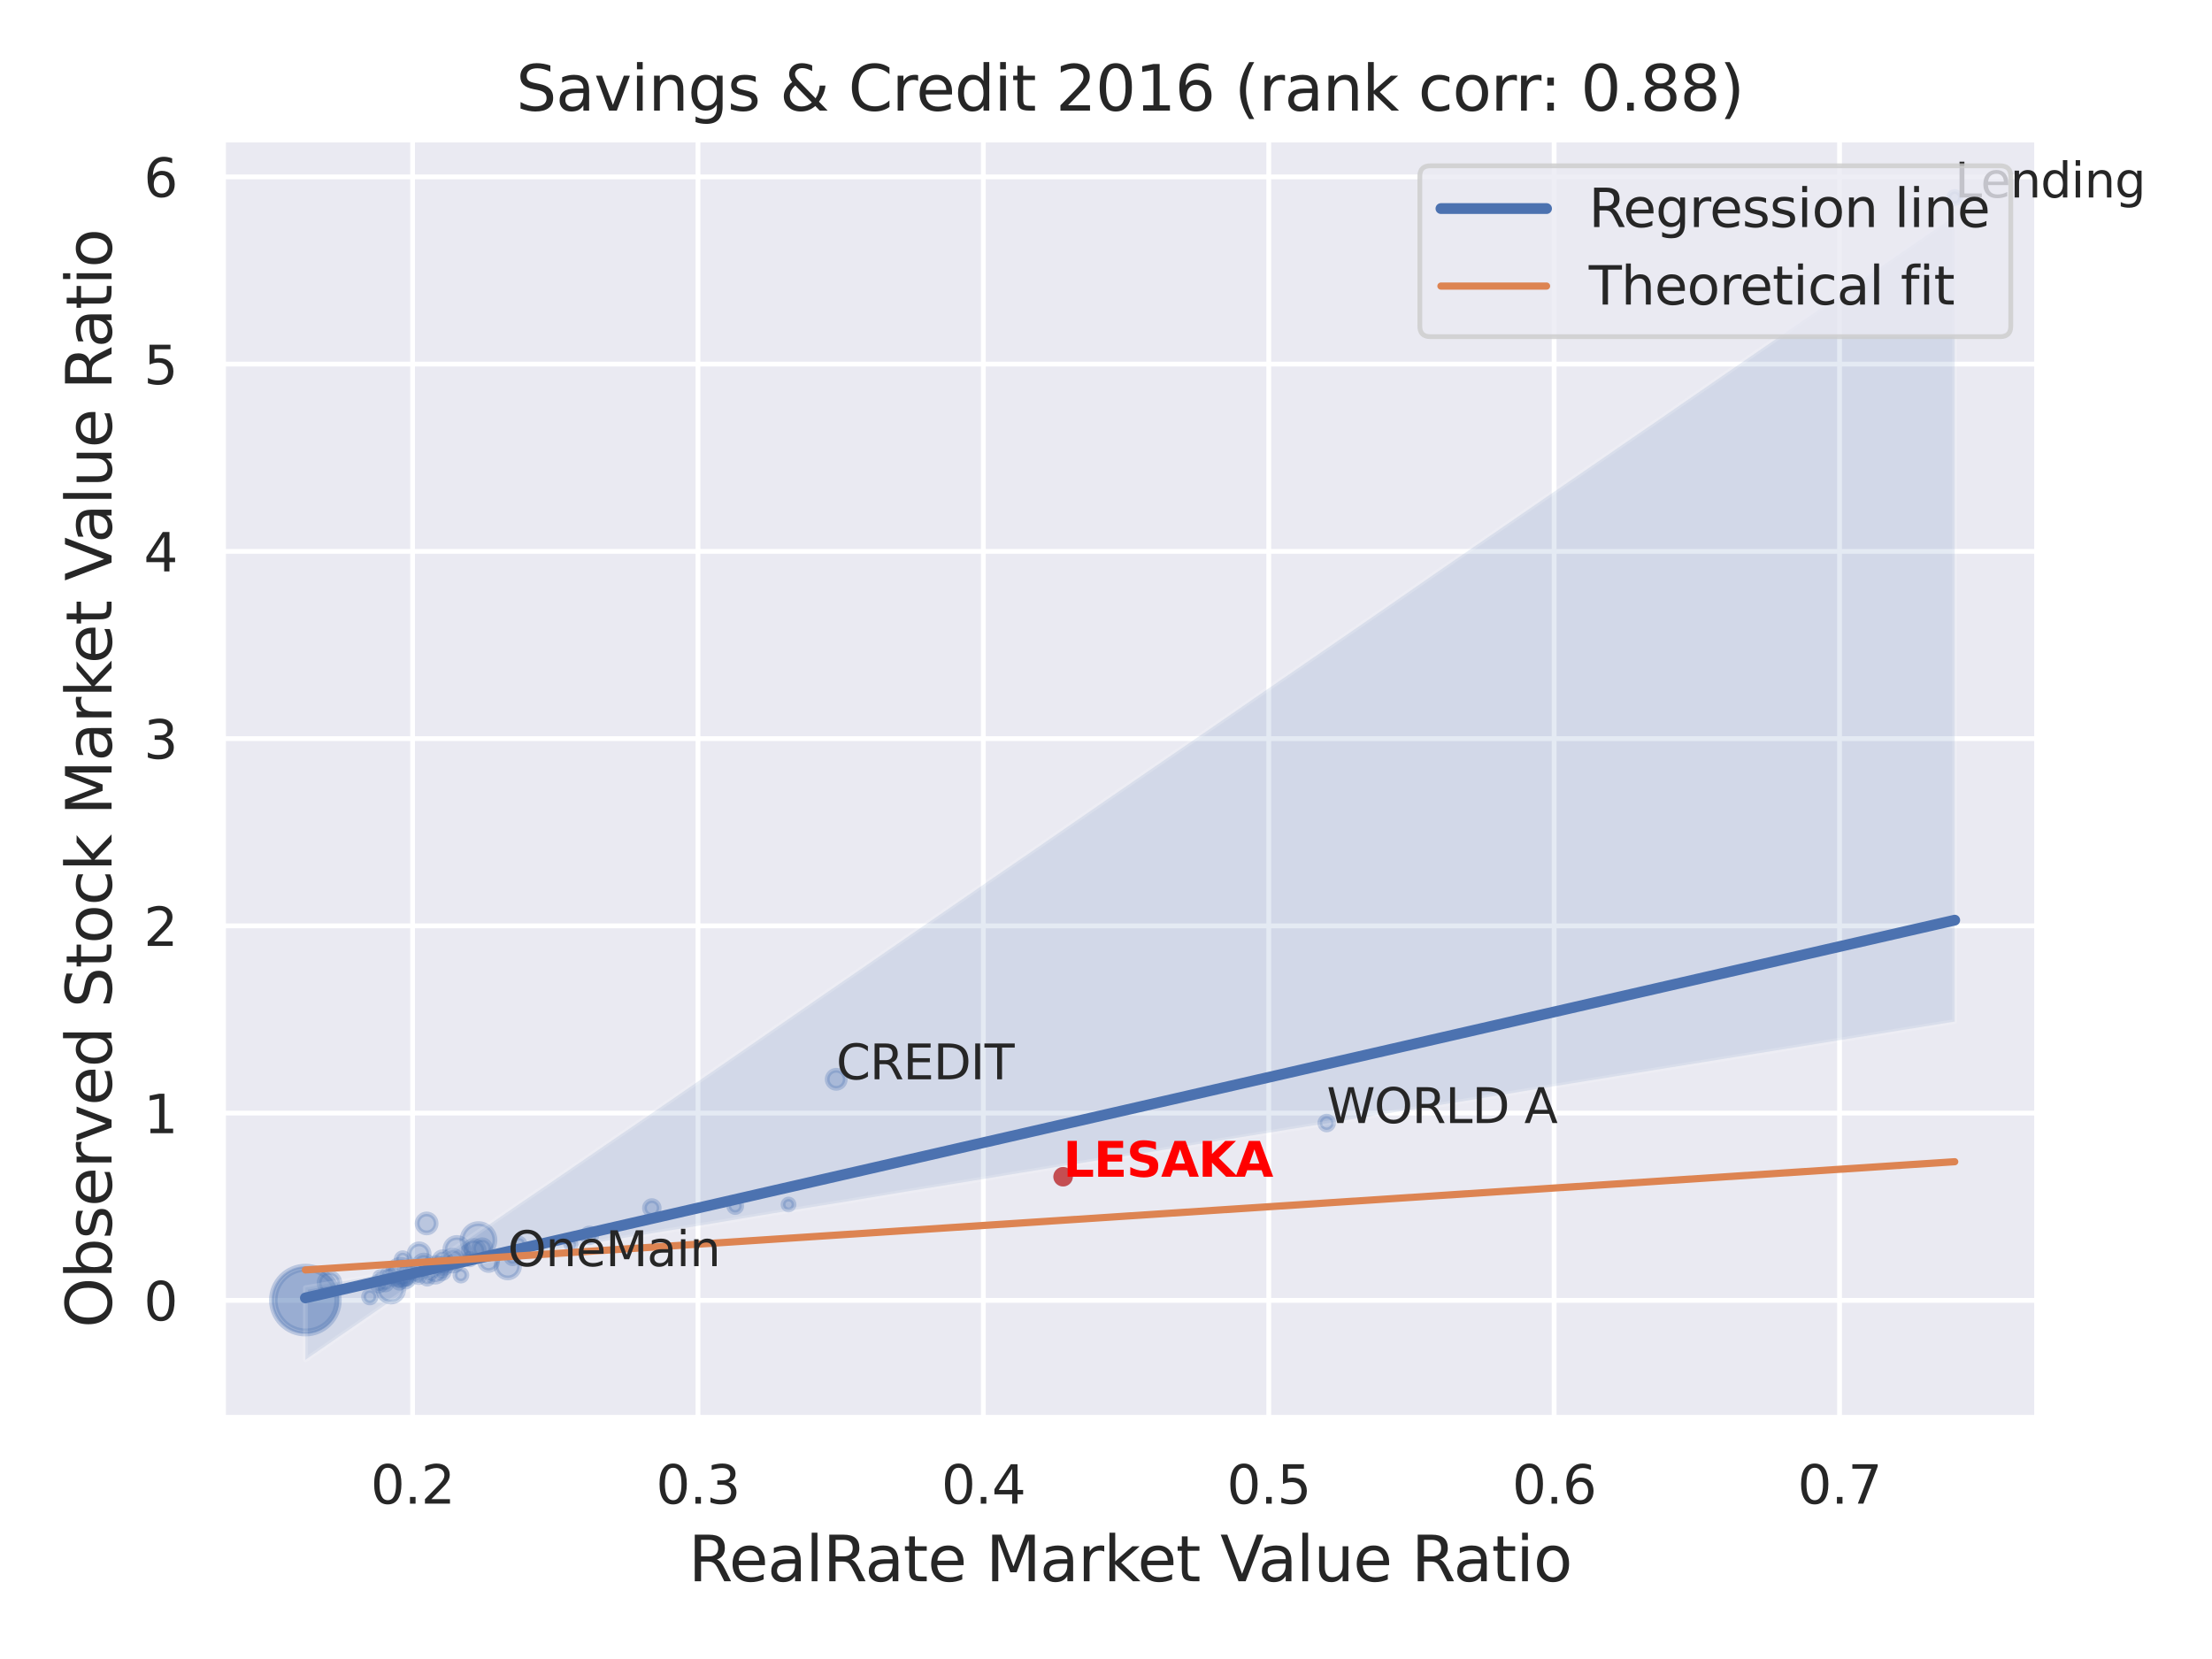 <?xml version="1.0" encoding="utf-8" standalone="no"?>
<!DOCTYPE svg PUBLIC "-//W3C//DTD SVG 1.1//EN"
  "http://www.w3.org/Graphics/SVG/1.1/DTD/svg11.dtd">
<svg xmlns:xlink="http://www.w3.org/1999/xlink" width="460.8pt" height="345.6pt" viewBox="0 0 460.8 345.6" xmlns="http://www.w3.org/2000/svg" version="1.1">
 <defs>
  <style type="text/css">*{stroke-linejoin: round; stroke-linecap: butt}</style>
 </defs>
 <g id="figure_1">
  <g id="patch_1">
   <path d="M 0 345.6 
L 460.8 345.6 
L 460.8 0 
L 0 0 
z
" style="fill: #ffffff"/>
  </g>
  <g id="axes_1">
   <g id="patch_2">
    <path d="M 46.44 295.38 
L 424.383 295.38 
L 424.383 29.04 
L 46.44 29.04 
z
" style="fill: #eaeaf2"/>
   </g>
   <g id="matplotlib.axis_1">
    <g id="xtick_1">
     <g id="line2d_1">
      <path d="M 85.951 295.38 
L 85.951 29.04 
" clip-path="url(#pf1404087b7)" style="fill: none; stroke: #ffffff; stroke-linecap: round"/>
     </g>
     <g id="text_1">
      <!-- 0.2 -->
      <g style="fill: #262626" transform="translate(77.204 313.238) scale(0.11 -0.11)">
       <defs>
        <path id="DejaVuSans-30" d="M 2034 4250 
Q 1547 4250 1301 3770 
Q 1056 3291 1056 2328 
Q 1056 1369 1301 889 
Q 1547 409 2034 409 
Q 2525 409 2770 889 
Q 3016 1369 3016 2328 
Q 3016 3291 2770 3770 
Q 2525 4250 2034 4250 
z
M 2034 4750 
Q 2819 4750 3233 4129 
Q 3647 3509 3647 2328 
Q 3647 1150 3233 529 
Q 2819 -91 2034 -91 
Q 1250 -91 836 529 
Q 422 1150 422 2328 
Q 422 3509 836 4129 
Q 1250 4750 2034 4750 
z
" transform="scale(0.016)"/>
        <path id="DejaVuSans-2e" d="M 684 794 
L 1344 794 
L 1344 0 
L 684 0 
L 684 794 
z
" transform="scale(0.016)"/>
        <path id="DejaVuSans-32" d="M 1228 531 
L 3431 531 
L 3431 0 
L 469 0 
L 469 531 
Q 828 903 1448 1529 
Q 2069 2156 2228 2338 
Q 2531 2678 2651 2914 
Q 2772 3150 2772 3378 
Q 2772 3750 2511 3984 
Q 2250 4219 1831 4219 
Q 1534 4219 1204 4116 
Q 875 4013 500 3803 
L 500 4441 
Q 881 4594 1212 4672 
Q 1544 4750 1819 4750 
Q 2544 4750 2975 4387 
Q 3406 4025 3406 3419 
Q 3406 3131 3298 2873 
Q 3191 2616 2906 2266 
Q 2828 2175 2409 1742 
Q 1991 1309 1228 531 
z
" transform="scale(0.016)"/>
       </defs>
       <use xlink:href="#DejaVuSans-30"/>
       <use xlink:href="#DejaVuSans-2e" x="63.623"/>
       <use xlink:href="#DejaVuSans-32" x="95.41"/>
      </g>
     </g>
    </g>
    <g id="xtick_2">
     <g id="line2d_2">
      <path d="M 145.402 295.38 
L 145.402 29.04 
" clip-path="url(#pf1404087b7)" style="fill: none; stroke: #ffffff; stroke-linecap: round"/>
     </g>
     <g id="text_2">
      <!-- 0.3 -->
      <g style="fill: #262626" transform="translate(136.655 313.238) scale(0.11 -0.11)">
       <defs>
        <path id="DejaVuSans-33" d="M 2597 2516 
Q 3050 2419 3304 2112 
Q 3559 1806 3559 1356 
Q 3559 666 3084 287 
Q 2609 -91 1734 -91 
Q 1441 -91 1130 -33 
Q 819 25 488 141 
L 488 750 
Q 750 597 1062 519 
Q 1375 441 1716 441 
Q 2309 441 2620 675 
Q 2931 909 2931 1356 
Q 2931 1769 2642 2001 
Q 2353 2234 1838 2234 
L 1294 2234 
L 1294 2753 
L 1863 2753 
Q 2328 2753 2575 2939 
Q 2822 3125 2822 3475 
Q 2822 3834 2567 4026 
Q 2313 4219 1838 4219 
Q 1578 4219 1281 4162 
Q 984 4106 628 3988 
L 628 4550 
Q 988 4650 1302 4700 
Q 1616 4750 1894 4750 
Q 2613 4750 3031 4423 
Q 3450 4097 3450 3541 
Q 3450 3153 3228 2886 
Q 3006 2619 2597 2516 
z
" transform="scale(0.016)"/>
       </defs>
       <use xlink:href="#DejaVuSans-30"/>
       <use xlink:href="#DejaVuSans-2e" x="63.623"/>
       <use xlink:href="#DejaVuSans-33" x="95.41"/>
      </g>
     </g>
    </g>
    <g id="xtick_3">
     <g id="line2d_3">
      <path d="M 204.853 295.38 
L 204.853 29.04 
" clip-path="url(#pf1404087b7)" style="fill: none; stroke: #ffffff; stroke-linecap: round"/>
     </g>
     <g id="text_3">
      <!-- 0.4 -->
      <g style="fill: #262626" transform="translate(196.107 313.238) scale(0.11 -0.11)">
       <defs>
        <path id="DejaVuSans-34" d="M 2419 4116 
L 825 1625 
L 2419 1625 
L 2419 4116 
z
M 2253 4666 
L 3047 4666 
L 3047 1625 
L 3713 1625 
L 3713 1100 
L 3047 1100 
L 3047 0 
L 2419 0 
L 2419 1100 
L 313 1100 
L 313 1709 
L 2253 4666 
z
" transform="scale(0.016)"/>
       </defs>
       <use xlink:href="#DejaVuSans-30"/>
       <use xlink:href="#DejaVuSans-2e" x="63.623"/>
       <use xlink:href="#DejaVuSans-34" x="95.41"/>
      </g>
     </g>
    </g>
    <g id="xtick_4">
     <g id="line2d_4">
      <path d="M 264.304 295.38 
L 264.304 29.04 
" clip-path="url(#pf1404087b7)" style="fill: none; stroke: #ffffff; stroke-linecap: round"/>
     </g>
     <g id="text_4">
      <!-- 0.5 -->
      <g style="fill: #262626" transform="translate(255.558 313.238) scale(0.11 -0.11)">
       <defs>
        <path id="DejaVuSans-35" d="M 691 4666 
L 3169 4666 
L 3169 4134 
L 1269 4134 
L 1269 2991 
Q 1406 3038 1543 3061 
Q 1681 3084 1819 3084 
Q 2600 3084 3056 2656 
Q 3513 2228 3513 1497 
Q 3513 744 3044 326 
Q 2575 -91 1722 -91 
Q 1428 -91 1123 -41 
Q 819 9 494 109 
L 494 744 
Q 775 591 1075 516 
Q 1375 441 1709 441 
Q 2250 441 2565 725 
Q 2881 1009 2881 1497 
Q 2881 1984 2565 2268 
Q 2250 2553 1709 2553 
Q 1456 2553 1204 2497 
Q 953 2441 691 2322 
L 691 4666 
z
" transform="scale(0.016)"/>
       </defs>
       <use xlink:href="#DejaVuSans-30"/>
       <use xlink:href="#DejaVuSans-2e" x="63.623"/>
       <use xlink:href="#DejaVuSans-35" x="95.41"/>
      </g>
     </g>
    </g>
    <g id="xtick_5">
     <g id="line2d_5">
      <path d="M 323.756 295.38 
L 323.756 29.04 
" clip-path="url(#pf1404087b7)" style="fill: none; stroke: #ffffff; stroke-linecap: round"/>
     </g>
     <g id="text_5">
      <!-- 0.6 -->
      <g style="fill: #262626" transform="translate(315.009 313.238) scale(0.11 -0.11)">
       <defs>
        <path id="DejaVuSans-36" d="M 2113 2584 
Q 1688 2584 1439 2293 
Q 1191 2003 1191 1497 
Q 1191 994 1439 701 
Q 1688 409 2113 409 
Q 2538 409 2786 701 
Q 3034 994 3034 1497 
Q 3034 2003 2786 2293 
Q 2538 2584 2113 2584 
z
M 3366 4563 
L 3366 3988 
Q 3128 4100 2886 4159 
Q 2644 4219 2406 4219 
Q 1781 4219 1451 3797 
Q 1122 3375 1075 2522 
Q 1259 2794 1537 2939 
Q 1816 3084 2150 3084 
Q 2853 3084 3261 2657 
Q 3669 2231 3669 1497 
Q 3669 778 3244 343 
Q 2819 -91 2113 -91 
Q 1303 -91 875 529 
Q 447 1150 447 2328 
Q 447 3434 972 4092 
Q 1497 4750 2381 4750 
Q 2619 4750 2861 4703 
Q 3103 4656 3366 4563 
z
" transform="scale(0.016)"/>
       </defs>
       <use xlink:href="#DejaVuSans-30"/>
       <use xlink:href="#DejaVuSans-2e" x="63.623"/>
       <use xlink:href="#DejaVuSans-36" x="95.41"/>
      </g>
     </g>
    </g>
    <g id="xtick_6">
     <g id="line2d_6">
      <path d="M 383.207 295.38 
L 383.207 29.04 
" clip-path="url(#pf1404087b7)" style="fill: none; stroke: #ffffff; stroke-linecap: round"/>
     </g>
     <g id="text_6">
      <!-- 0.7 -->
      <g style="fill: #262626" transform="translate(374.46 313.238) scale(0.11 -0.11)">
       <defs>
        <path id="DejaVuSans-37" d="M 525 4666 
L 3525 4666 
L 3525 4397 
L 1831 0 
L 1172 0 
L 2766 4134 
L 525 4134 
L 525 4666 
z
" transform="scale(0.016)"/>
       </defs>
       <use xlink:href="#DejaVuSans-30"/>
       <use xlink:href="#DejaVuSans-2e" x="63.623"/>
       <use xlink:href="#DejaVuSans-37" x="95.41"/>
      </g>
     </g>
    </g>
    <g id="text_7">
     <!-- RealRate Market Value Ratio -->
     <g style="fill: #262626" transform="translate(143.425 329.404) scale(0.13 -0.13)">
      <defs>
       <path id="DejaVuSans-52" d="M 2841 2188 
Q 3044 2119 3236 1894 
Q 3428 1669 3622 1275 
L 4263 0 
L 3584 0 
L 2988 1197 
Q 2756 1666 2539 1819 
Q 2322 1972 1947 1972 
L 1259 1972 
L 1259 0 
L 628 0 
L 628 4666 
L 2053 4666 
Q 2853 4666 3247 4331 
Q 3641 3997 3641 3322 
Q 3641 2881 3436 2590 
Q 3231 2300 2841 2188 
z
M 1259 4147 
L 1259 2491 
L 2053 2491 
Q 2509 2491 2742 2702 
Q 2975 2913 2975 3322 
Q 2975 3731 2742 3939 
Q 2509 4147 2053 4147 
L 1259 4147 
z
" transform="scale(0.016)"/>
       <path id="DejaVuSans-65" d="M 3597 1894 
L 3597 1613 
L 953 1613 
Q 991 1019 1311 708 
Q 1631 397 2203 397 
Q 2534 397 2845 478 
Q 3156 559 3463 722 
L 3463 178 
Q 3153 47 2828 -22 
Q 2503 -91 2169 -91 
Q 1331 -91 842 396 
Q 353 884 353 1716 
Q 353 2575 817 3079 
Q 1281 3584 2069 3584 
Q 2775 3584 3186 3129 
Q 3597 2675 3597 1894 
z
M 3022 2063 
Q 3016 2534 2758 2815 
Q 2500 3097 2075 3097 
Q 1594 3097 1305 2825 
Q 1016 2553 972 2059 
L 3022 2063 
z
" transform="scale(0.016)"/>
       <path id="DejaVuSans-61" d="M 2194 1759 
Q 1497 1759 1228 1600 
Q 959 1441 959 1056 
Q 959 750 1161 570 
Q 1363 391 1709 391 
Q 2188 391 2477 730 
Q 2766 1069 2766 1631 
L 2766 1759 
L 2194 1759 
z
M 3341 1997 
L 3341 0 
L 2766 0 
L 2766 531 
Q 2569 213 2275 61 
Q 1981 -91 1556 -91 
Q 1019 -91 701 211 
Q 384 513 384 1019 
Q 384 1609 779 1909 
Q 1175 2209 1959 2209 
L 2766 2209 
L 2766 2266 
Q 2766 2663 2505 2880 
Q 2244 3097 1772 3097 
Q 1472 3097 1187 3025 
Q 903 2953 641 2809 
L 641 3341 
Q 956 3463 1253 3523 
Q 1550 3584 1831 3584 
Q 2591 3584 2966 3190 
Q 3341 2797 3341 1997 
z
" transform="scale(0.016)"/>
       <path id="DejaVuSans-6c" d="M 603 4863 
L 1178 4863 
L 1178 0 
L 603 0 
L 603 4863 
z
" transform="scale(0.016)"/>
       <path id="DejaVuSans-74" d="M 1172 4494 
L 1172 3500 
L 2356 3500 
L 2356 3053 
L 1172 3053 
L 1172 1153 
Q 1172 725 1289 603 
Q 1406 481 1766 481 
L 2356 481 
L 2356 0 
L 1766 0 
Q 1100 0 847 248 
Q 594 497 594 1153 
L 594 3053 
L 172 3053 
L 172 3500 
L 594 3500 
L 594 4494 
L 1172 4494 
z
" transform="scale(0.016)"/>
       <path id="DejaVuSans-20" transform="scale(0.016)"/>
       <path id="DejaVuSans-4d" d="M 628 4666 
L 1569 4666 
L 2759 1491 
L 3956 4666 
L 4897 4666 
L 4897 0 
L 4281 0 
L 4281 4097 
L 3078 897 
L 2444 897 
L 1241 4097 
L 1241 0 
L 628 0 
L 628 4666 
z
" transform="scale(0.016)"/>
       <path id="DejaVuSans-72" d="M 2631 2963 
Q 2534 3019 2420 3045 
Q 2306 3072 2169 3072 
Q 1681 3072 1420 2755 
Q 1159 2438 1159 1844 
L 1159 0 
L 581 0 
L 581 3500 
L 1159 3500 
L 1159 2956 
Q 1341 3275 1631 3429 
Q 1922 3584 2338 3584 
Q 2397 3584 2469 3576 
Q 2541 3569 2628 3553 
L 2631 2963 
z
" transform="scale(0.016)"/>
       <path id="DejaVuSans-6b" d="M 581 4863 
L 1159 4863 
L 1159 1991 
L 2875 3500 
L 3609 3500 
L 1753 1863 
L 3688 0 
L 2938 0 
L 1159 1709 
L 1159 0 
L 581 0 
L 581 4863 
z
" transform="scale(0.016)"/>
       <path id="DejaVuSans-56" d="M 1831 0 
L 50 4666 
L 709 4666 
L 2188 738 
L 3669 4666 
L 4325 4666 
L 2547 0 
L 1831 0 
z
" transform="scale(0.016)"/>
       <path id="DejaVuSans-75" d="M 544 1381 
L 544 3500 
L 1119 3500 
L 1119 1403 
Q 1119 906 1312 657 
Q 1506 409 1894 409 
Q 2359 409 2629 706 
Q 2900 1003 2900 1516 
L 2900 3500 
L 3475 3500 
L 3475 0 
L 2900 0 
L 2900 538 
Q 2691 219 2414 64 
Q 2138 -91 1772 -91 
Q 1169 -91 856 284 
Q 544 659 544 1381 
z
M 1991 3584 
L 1991 3584 
z
" transform="scale(0.016)"/>
       <path id="DejaVuSans-69" d="M 603 3500 
L 1178 3500 
L 1178 0 
L 603 0 
L 603 3500 
z
M 603 4863 
L 1178 4863 
L 1178 4134 
L 603 4134 
L 603 4863 
z
" transform="scale(0.016)"/>
       <path id="DejaVuSans-6f" d="M 1959 3097 
Q 1497 3097 1228 2736 
Q 959 2375 959 1747 
Q 959 1119 1226 758 
Q 1494 397 1959 397 
Q 2419 397 2687 759 
Q 2956 1122 2956 1747 
Q 2956 2369 2687 2733 
Q 2419 3097 1959 3097 
z
M 1959 3584 
Q 2709 3584 3137 3096 
Q 3566 2609 3566 1747 
Q 3566 888 3137 398 
Q 2709 -91 1959 -91 
Q 1206 -91 779 398 
Q 353 888 353 1747 
Q 353 2609 779 3096 
Q 1206 3584 1959 3584 
z
" transform="scale(0.016)"/>
      </defs>
      <use xlink:href="#DejaVuSans-52"/>
      <use xlink:href="#DejaVuSans-65" x="64.982"/>
      <use xlink:href="#DejaVuSans-61" x="126.506"/>
      <use xlink:href="#DejaVuSans-6c" x="187.785"/>
      <use xlink:href="#DejaVuSans-52" x="215.568"/>
      <use xlink:href="#DejaVuSans-61" x="282.801"/>
      <use xlink:href="#DejaVuSans-74" x="344.08"/>
      <use xlink:href="#DejaVuSans-65" x="383.289"/>
      <use xlink:href="#DejaVuSans-20" x="444.812"/>
      <use xlink:href="#DejaVuSans-4d" x="476.6"/>
      <use xlink:href="#DejaVuSans-61" x="562.879"/>
      <use xlink:href="#DejaVuSans-72" x="624.158"/>
      <use xlink:href="#DejaVuSans-6b" x="665.271"/>
      <use xlink:href="#DejaVuSans-65" x="719.557"/>
      <use xlink:href="#DejaVuSans-74" x="781.08"/>
      <use xlink:href="#DejaVuSans-20" x="820.289"/>
      <use xlink:href="#DejaVuSans-56" x="852.076"/>
      <use xlink:href="#DejaVuSans-61" x="912.734"/>
      <use xlink:href="#DejaVuSans-6c" x="974.014"/>
      <use xlink:href="#DejaVuSans-75" x="1001.797"/>
      <use xlink:href="#DejaVuSans-65" x="1065.176"/>
      <use xlink:href="#DejaVuSans-20" x="1126.699"/>
      <use xlink:href="#DejaVuSans-52" x="1158.486"/>
      <use xlink:href="#DejaVuSans-61" x="1225.719"/>
      <use xlink:href="#DejaVuSans-74" x="1286.998"/>
      <use xlink:href="#DejaVuSans-69" x="1326.207"/>
      <use xlink:href="#DejaVuSans-6f" x="1353.99"/>
     </g>
    </g>
   </g>
   <g id="matplotlib.axis_2">
    <g id="ytick_1">
     <g id="line2d_7">
      <path d="M 46.44 270.887 
L 424.383 270.887 
" clip-path="url(#pf1404087b7)" style="fill: none; stroke: #ffffff; stroke-linecap: round"/>
     </g>
     <g id="text_8">
      <!-- 0 -->
      <g style="fill: #262626" transform="translate(29.941 275.066) scale(0.11 -0.11)">
       <use xlink:href="#DejaVuSans-30"/>
      </g>
     </g>
    </g>
    <g id="ytick_2">
     <g id="line2d_8">
      <path d="M 46.44 231.88 
L 424.383 231.88 
" clip-path="url(#pf1404087b7)" style="fill: none; stroke: #ffffff; stroke-linecap: round"/>
     </g>
     <g id="text_9">
      <!-- 1 -->
      <g style="fill: #262626" transform="translate(29.941 236.059) scale(0.11 -0.11)">
       <defs>
        <path id="DejaVuSans-31" d="M 794 531 
L 1825 531 
L 1825 4091 
L 703 3866 
L 703 4441 
L 1819 4666 
L 2450 4666 
L 2450 531 
L 3481 531 
L 3481 0 
L 794 0 
L 794 531 
z
" transform="scale(0.016)"/>
       </defs>
       <use xlink:href="#DejaVuSans-31"/>
      </g>
     </g>
    </g>
    <g id="ytick_3">
     <g id="line2d_9">
      <path d="M 46.44 192.872 
L 424.383 192.872 
" clip-path="url(#pf1404087b7)" style="fill: none; stroke: #ffffff; stroke-linecap: round"/>
     </g>
     <g id="text_10">
      <!-- 2 -->
      <g style="fill: #262626" transform="translate(29.941 197.052) scale(0.11 -0.11)">
       <use xlink:href="#DejaVuSans-32"/>
      </g>
     </g>
    </g>
    <g id="ytick_4">
     <g id="line2d_10">
      <path d="M 46.44 153.865 
L 424.383 153.865 
" clip-path="url(#pf1404087b7)" style="fill: none; stroke: #ffffff; stroke-linecap: round"/>
     </g>
     <g id="text_11">
      <!-- 3 -->
      <g style="fill: #262626" transform="translate(29.941 158.044) scale(0.11 -0.11)">
       <use xlink:href="#DejaVuSans-33"/>
      </g>
     </g>
    </g>
    <g id="ytick_5">
     <g id="line2d_11">
      <path d="M 46.44 114.858 
L 424.383 114.858 
" clip-path="url(#pf1404087b7)" style="fill: none; stroke: #ffffff; stroke-linecap: round"/>
     </g>
     <g id="text_12">
      <!-- 4 -->
      <g style="fill: #262626" transform="translate(29.941 119.037) scale(0.11 -0.11)">
       <use xlink:href="#DejaVuSans-34"/>
      </g>
     </g>
    </g>
    <g id="ytick_6">
     <g id="line2d_12">
      <path d="M 46.44 75.85 
L 424.383 75.85 
" clip-path="url(#pf1404087b7)" style="fill: none; stroke: #ffffff; stroke-linecap: round"/>
     </g>
     <g id="text_13">
      <!-- 5 -->
      <g style="fill: #262626" transform="translate(29.941 80.029) scale(0.11 -0.11)">
       <use xlink:href="#DejaVuSans-35"/>
      </g>
     </g>
    </g>
    <g id="ytick_7">
     <g id="line2d_13">
      <path d="M 46.44 36.843 
L 424.383 36.843 
" clip-path="url(#pf1404087b7)" style="fill: none; stroke: #ffffff; stroke-linecap: round"/>
     </g>
     <g id="text_14">
      <!-- 6 -->
      <g style="fill: #262626" transform="translate(29.941 41.022) scale(0.11 -0.11)">
       <use xlink:href="#DejaVuSans-36"/>
      </g>
     </g>
    </g>
    <g id="text_15">
     <!-- Observed Stock Market Value Ratio -->
     <g style="fill: #262626" transform="translate(23.238 276.612) rotate(-90) scale(0.13 -0.13)">
      <defs>
       <path id="DejaVuSans-4f" d="M 2522 4238 
Q 1834 4238 1429 3725 
Q 1025 3213 1025 2328 
Q 1025 1447 1429 934 
Q 1834 422 2522 422 
Q 3209 422 3611 934 
Q 4013 1447 4013 2328 
Q 4013 3213 3611 3725 
Q 3209 4238 2522 4238 
z
M 2522 4750 
Q 3503 4750 4090 4092 
Q 4678 3434 4678 2328 
Q 4678 1225 4090 567 
Q 3503 -91 2522 -91 
Q 1538 -91 948 565 
Q 359 1222 359 2328 
Q 359 3434 948 4092 
Q 1538 4750 2522 4750 
z
" transform="scale(0.016)"/>
       <path id="DejaVuSans-62" d="M 3116 1747 
Q 3116 2381 2855 2742 
Q 2594 3103 2138 3103 
Q 1681 3103 1420 2742 
Q 1159 2381 1159 1747 
Q 1159 1113 1420 752 
Q 1681 391 2138 391 
Q 2594 391 2855 752 
Q 3116 1113 3116 1747 
z
M 1159 2969 
Q 1341 3281 1617 3432 
Q 1894 3584 2278 3584 
Q 2916 3584 3314 3078 
Q 3713 2572 3713 1747 
Q 3713 922 3314 415 
Q 2916 -91 2278 -91 
Q 1894 -91 1617 61 
Q 1341 213 1159 525 
L 1159 0 
L 581 0 
L 581 4863 
L 1159 4863 
L 1159 2969 
z
" transform="scale(0.016)"/>
       <path id="DejaVuSans-73" d="M 2834 3397 
L 2834 2853 
Q 2591 2978 2328 3040 
Q 2066 3103 1784 3103 
Q 1356 3103 1142 2972 
Q 928 2841 928 2578 
Q 928 2378 1081 2264 
Q 1234 2150 1697 2047 
L 1894 2003 
Q 2506 1872 2764 1633 
Q 3022 1394 3022 966 
Q 3022 478 2636 193 
Q 2250 -91 1575 -91 
Q 1294 -91 989 -36 
Q 684 19 347 128 
L 347 722 
Q 666 556 975 473 
Q 1284 391 1588 391 
Q 1994 391 2212 530 
Q 2431 669 2431 922 
Q 2431 1156 2273 1281 
Q 2116 1406 1581 1522 
L 1381 1569 
Q 847 1681 609 1914 
Q 372 2147 372 2553 
Q 372 3047 722 3315 
Q 1072 3584 1716 3584 
Q 2034 3584 2315 3537 
Q 2597 3491 2834 3397 
z
" transform="scale(0.016)"/>
       <path id="DejaVuSans-76" d="M 191 3500 
L 800 3500 
L 1894 563 
L 2988 3500 
L 3597 3500 
L 2284 0 
L 1503 0 
L 191 3500 
z
" transform="scale(0.016)"/>
       <path id="DejaVuSans-64" d="M 2906 2969 
L 2906 4863 
L 3481 4863 
L 3481 0 
L 2906 0 
L 2906 525 
Q 2725 213 2448 61 
Q 2172 -91 1784 -91 
Q 1150 -91 751 415 
Q 353 922 353 1747 
Q 353 2572 751 3078 
Q 1150 3584 1784 3584 
Q 2172 3584 2448 3432 
Q 2725 3281 2906 2969 
z
M 947 1747 
Q 947 1113 1208 752 
Q 1469 391 1925 391 
Q 2381 391 2643 752 
Q 2906 1113 2906 1747 
Q 2906 2381 2643 2742 
Q 2381 3103 1925 3103 
Q 1469 3103 1208 2742 
Q 947 2381 947 1747 
z
" transform="scale(0.016)"/>
       <path id="DejaVuSans-53" d="M 3425 4513 
L 3425 3897 
Q 3066 4069 2747 4153 
Q 2428 4238 2131 4238 
Q 1616 4238 1336 4038 
Q 1056 3838 1056 3469 
Q 1056 3159 1242 3001 
Q 1428 2844 1947 2747 
L 2328 2669 
Q 3034 2534 3370 2195 
Q 3706 1856 3706 1288 
Q 3706 609 3251 259 
Q 2797 -91 1919 -91 
Q 1588 -91 1214 -16 
Q 841 59 441 206 
L 441 856 
Q 825 641 1194 531 
Q 1563 422 1919 422 
Q 2459 422 2753 634 
Q 3047 847 3047 1241 
Q 3047 1584 2836 1778 
Q 2625 1972 2144 2069 
L 1759 2144 
Q 1053 2284 737 2584 
Q 422 2884 422 3419 
Q 422 4038 858 4394 
Q 1294 4750 2059 4750 
Q 2388 4750 2728 4690 
Q 3069 4631 3425 4513 
z
" transform="scale(0.016)"/>
       <path id="DejaVuSans-63" d="M 3122 3366 
L 3122 2828 
Q 2878 2963 2633 3030 
Q 2388 3097 2138 3097 
Q 1578 3097 1268 2742 
Q 959 2388 959 1747 
Q 959 1106 1268 751 
Q 1578 397 2138 397 
Q 2388 397 2633 464 
Q 2878 531 3122 666 
L 3122 134 
Q 2881 22 2623 -34 
Q 2366 -91 2075 -91 
Q 1284 -91 818 406 
Q 353 903 353 1747 
Q 353 2603 823 3093 
Q 1294 3584 2113 3584 
Q 2378 3584 2631 3529 
Q 2884 3475 3122 3366 
z
" transform="scale(0.016)"/>
      </defs>
      <use xlink:href="#DejaVuSans-4f"/>
      <use xlink:href="#DejaVuSans-62" x="78.711"/>
      <use xlink:href="#DejaVuSans-73" x="142.188"/>
      <use xlink:href="#DejaVuSans-65" x="194.287"/>
      <use xlink:href="#DejaVuSans-72" x="255.811"/>
      <use xlink:href="#DejaVuSans-76" x="296.924"/>
      <use xlink:href="#DejaVuSans-65" x="356.104"/>
      <use xlink:href="#DejaVuSans-64" x="417.627"/>
      <use xlink:href="#DejaVuSans-20" x="481.104"/>
      <use xlink:href="#DejaVuSans-53" x="512.891"/>
      <use xlink:href="#DejaVuSans-74" x="576.367"/>
      <use xlink:href="#DejaVuSans-6f" x="615.576"/>
      <use xlink:href="#DejaVuSans-63" x="676.758"/>
      <use xlink:href="#DejaVuSans-6b" x="731.738"/>
      <use xlink:href="#DejaVuSans-20" x="789.648"/>
      <use xlink:href="#DejaVuSans-4d" x="821.436"/>
      <use xlink:href="#DejaVuSans-61" x="907.715"/>
      <use xlink:href="#DejaVuSans-72" x="968.994"/>
      <use xlink:href="#DejaVuSans-6b" x="1010.107"/>
      <use xlink:href="#DejaVuSans-65" x="1064.393"/>
      <use xlink:href="#DejaVuSans-74" x="1125.916"/>
      <use xlink:href="#DejaVuSans-20" x="1165.125"/>
      <use xlink:href="#DejaVuSans-56" x="1196.912"/>
      <use xlink:href="#DejaVuSans-61" x="1257.57"/>
      <use xlink:href="#DejaVuSans-6c" x="1318.85"/>
      <use xlink:href="#DejaVuSans-75" x="1346.633"/>
      <use xlink:href="#DejaVuSans-65" x="1410.012"/>
      <use xlink:href="#DejaVuSans-20" x="1471.535"/>
      <use xlink:href="#DejaVuSans-52" x="1503.322"/>
      <use xlink:href="#DejaVuSans-61" x="1570.555"/>
      <use xlink:href="#DejaVuSans-74" x="1631.834"/>
      <use xlink:href="#DejaVuSans-69" x="1671.043"/>
      <use xlink:href="#DejaVuSans-6f" x="1698.826"/>
     </g>
    </g>
   </g>
   <g id="PathCollection_1">
    <path d="M 276.375 235.385 
C 276.755 235.385 277.12 235.234 277.388 234.965 
C 277.657 234.696 277.808 234.332 277.808 233.952 
C 277.808 233.572 277.657 233.207 277.388 232.938 
C 277.12 232.669 276.755 232.518 276.375 232.518 
C 275.995 232.518 275.63 232.669 275.362 232.938 
C 275.093 233.207 274.942 233.572 274.942 233.952 
C 274.942 234.332 275.093 234.696 275.362 234.965 
C 275.63 235.234 275.995 235.385 276.375 235.385 
z
" clip-path="url(#pf1404087b7)" style="fill: #4c72b0; fill-opacity: 0.3; stroke: #4c72b0; stroke-opacity: 0.3"/>
    <path d="M 63.619 277.904 
C 65.494 277.904 67.293 277.159 68.619 275.833 
C 69.945 274.507 70.69 272.708 70.69 270.833 
C 70.69 268.958 69.945 267.159 68.619 265.833 
C 67.293 264.507 65.494 263.762 63.619 263.762 
C 61.744 263.762 59.945 264.507 58.619 265.833 
C 57.293 267.159 56.548 268.958 56.548 270.833 
C 56.548 272.708 57.293 274.507 58.619 275.833 
C 59.945 277.159 61.744 277.904 63.619 277.904 
z
" clip-path="url(#pf1404087b7)" style="fill: #4c72b0; fill-opacity: 0.3; stroke: #4c72b0; stroke-opacity: 0.3"/>
    <path d="M 84.666 266.264 
C 85.071 266.264 85.459 266.103 85.745 265.817 
C 86.032 265.531 86.193 265.142 86.193 264.737 
C 86.193 264.332 86.032 263.944 85.745 263.658 
C 85.459 263.371 85.071 263.21 84.666 263.21 
C 84.261 263.21 83.873 263.371 83.586 263.658 
C 83.3 263.944 83.139 264.332 83.139 264.737 
C 83.139 265.142 83.3 265.531 83.586 265.817 
C 83.873 266.103 84.261 266.264 84.666 266.264 
z
" clip-path="url(#pf1404087b7)" style="fill: #4c72b0; fill-opacity: 0.3; stroke: #4c72b0; stroke-opacity: 0.3"/>
    <path d="M 68.638 269.405 
C 69.211 269.405 69.761 269.177 70.166 268.771 
C 70.572 268.366 70.8 267.816 70.8 267.242 
C 70.8 266.669 70.572 266.119 70.166 265.714 
C 69.761 265.308 69.211 265.08 68.638 265.08 
C 68.064 265.08 67.514 265.308 67.109 265.714 
C 66.703 266.119 66.475 266.669 66.475 267.242 
C 66.475 267.816 66.703 268.366 67.109 268.771 
C 67.514 269.177 68.064 269.405 68.638 269.405 
z
" clip-path="url(#pf1404087b7)" style="fill: #4c72b0; fill-opacity: 0.3; stroke: #4c72b0; stroke-opacity: 0.3"/>
    <path d="M 174.205 226.724 
C 174.704 226.724 175.184 226.525 175.537 226.172 
C 175.891 225.818 176.089 225.339 176.089 224.839 
C 176.089 224.339 175.891 223.86 175.537 223.507 
C 175.184 223.153 174.704 222.955 174.205 222.955 
C 173.705 222.955 173.225 223.153 172.872 223.507 
C 172.519 223.86 172.32 224.339 172.32 224.839 
C 172.32 225.339 172.519 225.818 172.872 226.172 
C 173.225 226.525 173.705 226.724 174.205 226.724 
z
" clip-path="url(#pf1404087b7)" style="fill: #4c72b0; fill-opacity: 0.3; stroke: #4c72b0; stroke-opacity: 0.3"/>
    <path d="M 83.832 267.555 
C 84.194 267.555 84.541 267.412 84.797 267.156 
C 85.053 266.9 85.196 266.553 85.196 266.191 
C 85.196 265.83 85.053 265.483 84.797 265.227 
C 84.541 264.971 84.194 264.828 83.832 264.828 
C 83.471 264.828 83.124 264.971 82.868 265.227 
C 82.612 265.483 82.469 265.83 82.469 266.191 
C 82.469 266.553 82.612 266.9 82.868 267.156 
C 83.124 267.412 83.471 267.555 83.832 267.555 
z
" clip-path="url(#pf1404087b7)" style="fill: #4c72b0; fill-opacity: 0.3; stroke: #4c72b0; stroke-opacity: 0.3"/>
    <path d="M 89.004 267.516 
C 89.345 267.516 89.672 267.381 89.913 267.14 
C 90.153 266.899 90.289 266.572 90.289 266.232 
C 90.289 265.891 90.153 265.564 89.913 265.324 
C 89.672 265.083 89.345 264.947 89.004 264.947 
C 88.664 264.947 88.337 265.083 88.096 265.324 
C 87.855 265.564 87.72 265.891 87.72 266.232 
C 87.72 266.572 87.855 266.899 88.096 267.14 
C 88.337 267.381 88.664 267.516 89.004 267.516 
z
" clip-path="url(#pf1404087b7)" style="fill: #4c72b0; fill-opacity: 0.3; stroke: #4c72b0; stroke-opacity: 0.3"/>
    <path d="M 164.266 252.061 
C 164.568 252.061 164.858 251.941 165.071 251.727 
C 165.285 251.513 165.405 251.224 165.405 250.921 
C 165.405 250.619 165.285 250.329 165.071 250.116 
C 164.858 249.902 164.568 249.782 164.266 249.782 
C 163.963 249.782 163.673 249.902 163.46 250.116 
C 163.246 250.329 163.126 250.619 163.126 250.921 
C 163.126 251.224 163.246 251.513 163.46 251.727 
C 163.673 251.941 163.963 252.061 164.266 252.061 
z
" clip-path="url(#pf1404087b7)" style="fill: #4c72b0; fill-opacity: 0.3; stroke: #4c72b0; stroke-opacity: 0.3"/>
    <path d="M 77.046 271.429 
C 77.393 271.429 77.726 271.291 77.971 271.046 
C 78.216 270.8 78.354 270.468 78.354 270.121 
C 78.354 269.774 78.216 269.441 77.971 269.195 
C 77.726 268.95 77.393 268.812 77.046 268.812 
C 76.699 268.812 76.366 268.95 76.121 269.195 
C 75.876 269.441 75.738 269.774 75.738 270.121 
C 75.738 270.468 75.876 270.8 76.121 271.046 
C 76.366 271.291 76.699 271.429 77.046 271.429 
z
" clip-path="url(#pf1404087b7)" style="fill: #4c72b0; fill-opacity: 0.3; stroke: #4c72b0; stroke-opacity: 0.3"/>
    <path d="M 63.735 277.256 
C 65.436 277.256 67.069 276.58 68.272 275.377 
C 69.475 274.173 70.151 272.541 70.151 270.839 
C 70.151 269.138 69.475 267.506 68.272 266.302 
C 67.069 265.099 65.436 264.423 63.735 264.423 
C 62.033 264.423 60.401 265.099 59.198 266.302 
C 57.994 267.506 57.318 269.138 57.318 270.839 
C 57.318 272.541 57.994 274.173 59.198 275.377 
C 60.401 276.58 62.033 277.256 63.735 277.256 
z
" clip-path="url(#pf1404087b7)" style="fill: #4c72b0; fill-opacity: 0.3; stroke: #4c72b0; stroke-opacity: 0.3"/>
    <path d="M 95.168 262.776 
C 95.829 262.776 96.464 262.513 96.932 262.045 
C 97.4 261.577 97.663 260.943 97.663 260.281 
C 97.663 259.619 97.4 258.985 96.932 258.517 
C 96.464 258.049 95.829 257.786 95.168 257.786 
C 94.506 257.786 93.871 258.049 93.403 258.517 
C 92.936 258.985 92.673 259.619 92.673 260.281 
C 92.673 260.943 92.936 261.577 93.403 262.045 
C 93.871 262.513 94.506 262.776 95.168 262.776 
z
" clip-path="url(#pf1404087b7)" style="fill: #4c72b0; fill-opacity: 0.3; stroke: #4c72b0; stroke-opacity: 0.3"/>
    <path d="M 221.46 246.663 
C 221.866 246.663 222.254 246.502 222.541 246.216 
C 222.827 245.929 222.988 245.541 222.988 245.136 
C 222.988 244.73 222.827 244.342 222.541 244.055 
C 222.254 243.769 221.866 243.608 221.46 243.608 
C 221.055 243.608 220.667 243.769 220.38 244.055 
C 220.094 244.342 219.933 244.73 219.933 245.136 
C 219.933 245.541 220.094 245.929 220.38 246.216 
C 220.667 246.502 221.055 246.663 221.46 246.663 
z
" clip-path="url(#pf1404087b7)" style="fill: #4c72b0; fill-opacity: 0.3; stroke: #4c72b0; stroke-opacity: 0.3"/>
    <path d="M 92.215 264.384 
C 92.696 264.384 93.158 264.192 93.498 263.852 
C 93.838 263.512 94.03 263.05 94.03 262.569 
C 94.03 262.087 93.838 261.626 93.498 261.285 
C 93.158 260.945 92.696 260.754 92.215 260.754 
C 91.733 260.754 91.271 260.945 90.931 261.285 
C 90.591 261.626 90.4 262.087 90.4 262.569 
C 90.4 263.05 90.591 263.512 90.931 263.852 
C 91.271 264.192 91.733 264.384 92.215 264.384 
z
" clip-path="url(#pf1404087b7)" style="fill: #4c72b0; fill-opacity: 0.3; stroke: #4c72b0; stroke-opacity: 0.3"/>
    <path d="M 88.274 265.472 
C 88.808 265.472 89.32 265.26 89.697 264.883 
C 90.074 264.505 90.286 263.993 90.286 263.46 
C 90.286 262.926 90.074 262.415 89.697 262.037 
C 89.32 261.66 88.808 261.448 88.274 261.448 
C 87.741 261.448 87.229 261.66 86.852 262.037 
C 86.475 262.415 86.263 262.926 86.263 263.46 
C 86.263 263.993 86.475 264.505 86.852 264.883 
C 87.229 265.26 87.741 265.472 88.274 265.472 
z
" clip-path="url(#pf1404087b7)" style="fill: #4c72b0; fill-opacity: 0.3; stroke: #4c72b0; stroke-opacity: 0.3"/>
    <path d="M 85.537 266.223 
C 85.884 266.223 86.217 266.086 86.462 265.84 
C 86.707 265.595 86.845 265.263 86.845 264.916 
C 86.845 264.569 86.707 264.236 86.462 263.991 
C 86.217 263.746 85.884 263.608 85.537 263.608 
C 85.191 263.608 84.858 263.746 84.613 263.991 
C 84.368 264.236 84.23 264.569 84.23 264.916 
C 84.23 265.263 84.368 265.595 84.613 265.84 
C 84.858 266.086 85.191 266.223 85.537 266.223 
z
" clip-path="url(#pf1404087b7)" style="fill: #4c72b0; fill-opacity: 0.3; stroke: #4c72b0; stroke-opacity: 0.3"/>
    <path d="M 83.889 263.669 
C 84.248 263.669 84.591 263.526 84.845 263.273 
C 85.098 263.02 85.24 262.676 85.24 262.318 
C 85.24 261.96 85.098 261.616 84.845 261.363 
C 84.591 261.109 84.248 260.967 83.889 260.967 
C 83.531 260.967 83.188 261.109 82.934 261.363 
C 82.681 261.616 82.539 261.96 82.539 262.318 
C 82.539 262.676 82.681 263.02 82.934 263.273 
C 83.188 263.526 83.531 263.669 83.889 263.669 
z
" clip-path="url(#pf1404087b7)" style="fill: #4c72b0; fill-opacity: 0.3; stroke: #4c72b0; stroke-opacity: 0.3"/>
    <path d="M 101.786 264.666 
C 102.285 264.666 102.764 264.467 103.117 264.114 
C 103.47 263.762 103.668 263.283 103.668 262.784 
C 103.668 262.285 103.47 261.807 103.117 261.454 
C 102.764 261.101 102.285 260.903 101.786 260.903 
C 101.288 260.903 100.809 261.101 100.456 261.454 
C 100.103 261.807 99.905 262.285 99.905 262.784 
C 99.905 263.283 100.103 263.762 100.456 264.114 
C 100.809 264.467 101.288 264.666 101.786 264.666 
z
" clip-path="url(#pf1404087b7)" style="fill: #4c72b0; fill-opacity: 0.3; stroke: #4c72b0; stroke-opacity: 0.3"/>
    <path d="M 90.648 267.1 
C 91.223 267.1 91.773 266.872 92.18 266.466 
C 92.586 266.06 92.814 265.509 92.814 264.934 
C 92.814 264.36 92.586 263.809 92.18 263.403 
C 91.773 262.997 91.223 262.768 90.648 262.768 
C 90.074 262.768 89.523 262.997 89.117 263.403 
C 88.71 263.809 88.482 264.36 88.482 264.934 
C 88.482 265.509 88.71 266.06 89.117 266.466 
C 89.523 266.872 90.074 267.1 90.648 267.1 
z
" clip-path="url(#pf1404087b7)" style="fill: #4c72b0; fill-opacity: 0.3; stroke: #4c72b0; stroke-opacity: 0.3"/>
    <path d="M 80.276 268.722 
C 80.656 268.722 81.021 268.571 81.29 268.302 
C 81.559 268.033 81.71 267.669 81.71 267.288 
C 81.71 266.908 81.559 266.543 81.29 266.275 
C 81.021 266.006 80.656 265.855 80.276 265.855 
C 79.896 265.855 79.531 266.006 79.262 266.275 
C 78.993 266.543 78.842 266.908 78.842 267.288 
C 78.842 267.669 78.993 268.033 79.262 268.302 
C 79.531 268.571 79.896 268.722 80.276 268.722 
z
" clip-path="url(#pf1404087b7)" style="fill: #4c72b0; fill-opacity: 0.3; stroke: #4c72b0; stroke-opacity: 0.3"/>
    <path d="M 92.095 266.357 
C 92.494 266.357 92.877 266.198 93.16 265.915 
C 93.442 265.633 93.601 265.25 93.601 264.85 
C 93.601 264.451 93.442 264.068 93.16 263.785 
C 92.877 263.503 92.494 263.344 92.095 263.344 
C 91.695 263.344 91.312 263.503 91.029 263.785 
C 90.747 264.068 90.588 264.451 90.588 264.85 
C 90.588 265.25 90.747 265.633 91.029 265.915 
C 91.312 266.198 91.695 266.357 92.095 266.357 
z
" clip-path="url(#pf1404087b7)" style="fill: #4c72b0; fill-opacity: 0.3; stroke: #4c72b0; stroke-opacity: 0.3"/>
    <path d="M 80.872 266.838 
C 81.212 266.838 81.537 266.703 81.778 266.463 
C 82.018 266.223 82.153 265.897 82.153 265.558 
C 82.153 265.218 82.018 264.892 81.778 264.652 
C 81.537 264.412 81.212 264.277 80.872 264.277 
C 80.532 264.277 80.206 264.412 79.966 264.652 
C 79.726 264.892 79.591 265.218 79.591 265.558 
C 79.591 265.897 79.726 266.223 79.966 266.463 
C 80.206 266.703 80.532 266.838 80.872 266.838 
z
" clip-path="url(#pf1404087b7)" style="fill: #4c72b0; fill-opacity: 0.3; stroke: #4c72b0; stroke-opacity: 0.3"/>
    <path d="M 94.264 264.783 
C 94.842 264.783 95.396 264.554 95.804 264.146 
C 96.212 263.737 96.442 263.183 96.442 262.606 
C 96.442 262.028 96.212 261.474 95.804 261.066 
C 95.396 260.657 94.842 260.428 94.264 260.428 
C 93.686 260.428 93.132 260.657 92.724 261.066 
C 92.316 261.474 92.086 262.028 92.086 262.606 
C 92.086 263.183 92.316 263.737 92.724 264.146 
C 93.132 264.554 93.686 264.783 94.264 264.783 
z
" clip-path="url(#pf1404087b7)" style="fill: #4c72b0; fill-opacity: 0.3; stroke: #4c72b0; stroke-opacity: 0.3"/>
    <path d="M 78.931 268.943 
C 79.341 268.943 79.734 268.78 80.024 268.489 
C 80.315 268.199 80.478 267.806 80.478 267.395 
C 80.478 266.985 80.315 266.592 80.024 266.302 
C 79.734 266.011 79.341 265.848 78.931 265.848 
C 78.52 265.848 78.127 266.011 77.837 266.302 
C 77.546 266.592 77.383 266.985 77.383 267.395 
C 77.383 267.806 77.546 268.199 77.837 268.489 
C 78.127 268.78 78.52 268.943 78.931 268.943 
z
" clip-path="url(#pf1404087b7)" style="fill: #4c72b0; fill-opacity: 0.3; stroke: #4c72b0; stroke-opacity: 0.3"/>
    <path d="M 81.421 271.236 
C 82.138 271.236 82.825 270.952 83.331 270.445 
C 83.838 269.938 84.123 269.251 84.123 268.534 
C 84.123 267.818 83.838 267.131 83.331 266.624 
C 82.825 266.117 82.138 265.833 81.421 265.833 
C 80.704 265.833 80.017 266.117 79.51 266.624 
C 79.004 267.131 78.719 267.818 78.719 268.534 
C 78.719 269.251 79.004 269.938 79.51 270.445 
C 80.017 270.952 80.704 271.236 81.421 271.236 
z
" clip-path="url(#pf1404087b7)" style="fill: #4c72b0; fill-opacity: 0.3; stroke: #4c72b0; stroke-opacity: 0.3"/>
    <path d="M 118.942 260.349 
C 119.226 260.349 119.497 260.237 119.698 260.036 
C 119.898 259.836 120.011 259.564 120.011 259.281 
C 120.011 258.998 119.898 258.726 119.698 258.526 
C 119.497 258.325 119.226 258.213 118.942 258.213 
C 118.659 258.213 118.387 258.325 118.187 258.526 
C 117.987 258.726 117.874 258.998 117.874 259.281 
C 117.874 259.564 117.987 259.836 118.187 260.036 
C 118.387 260.237 118.659 260.349 118.942 260.349 
z
" clip-path="url(#pf1404087b7)" style="fill: #4c72b0; fill-opacity: 0.3; stroke: #4c72b0; stroke-opacity: 0.3"/>
    <path d="M 87.312 263.29 
C 87.866 263.29 88.397 263.07 88.789 262.678 
C 89.181 262.287 89.401 261.755 89.401 261.202 
C 89.401 260.648 89.181 260.117 88.789 259.725 
C 88.397 259.333 87.866 259.113 87.312 259.113 
C 86.759 259.113 86.227 259.333 85.836 259.725 
C 85.444 260.117 85.224 260.648 85.224 261.202 
C 85.224 261.755 85.444 262.287 85.836 262.678 
C 86.227 263.07 86.759 263.29 87.312 263.29 
z
" clip-path="url(#pf1404087b7)" style="fill: #4c72b0; fill-opacity: 0.3; stroke: #4c72b0; stroke-opacity: 0.3"/>
    <path d="M 90.916 265.008 
C 91.32 265.008 91.707 264.847 91.992 264.562 
C 92.278 264.276 92.438 263.889 92.438 263.485 
C 92.438 263.081 92.278 262.694 91.992 262.409 
C 91.707 262.123 91.32 261.963 90.916 261.963 
C 90.512 261.963 90.125 262.123 89.839 262.409 
C 89.554 262.694 89.393 263.081 89.393 263.485 
C 89.393 263.889 89.554 264.276 89.839 264.562 
C 90.125 264.847 90.512 265.008 90.916 265.008 
z
" clip-path="url(#pf1404087b7)" style="fill: #4c72b0; fill-opacity: 0.3; stroke: #4c72b0; stroke-opacity: 0.3"/>
    <path d="M 79.27 267.384 
C 79.6 267.384 79.918 267.253 80.151 267.019 
C 80.385 266.785 80.517 266.468 80.517 266.138 
C 80.517 265.807 80.385 265.49 80.151 265.256 
C 79.918 265.022 79.6 264.891 79.27 264.891 
C 78.939 264.891 78.622 265.022 78.388 265.256 
C 78.154 265.49 78.023 265.807 78.023 266.138 
C 78.023 266.468 78.154 266.785 78.388 267.019 
C 78.622 267.253 78.939 267.384 79.27 267.384 
z
" clip-path="url(#pf1404087b7)" style="fill: #4c72b0; fill-opacity: 0.3; stroke: #4c72b0; stroke-opacity: 0.3"/>
    <path d="M 97.891 263.484 
C 98.208 263.484 98.512 263.358 98.736 263.134 
C 98.96 262.91 99.086 262.606 99.086 262.289 
C 99.086 261.972 98.96 261.668 98.736 261.444 
C 98.512 261.22 98.208 261.094 97.891 261.094 
C 97.574 261.094 97.27 261.22 97.046 261.444 
C 96.822 261.668 96.696 261.972 96.696 262.289 
C 96.696 262.606 96.822 262.91 97.046 263.134 
C 97.27 263.358 97.574 263.484 97.891 263.484 
z
" clip-path="url(#pf1404087b7)" style="fill: #4c72b0; fill-opacity: 0.3; stroke: #4c72b0; stroke-opacity: 0.3"/>
    <path d="M 83.157 268.352 
C 83.499 268.352 83.828 268.216 84.07 267.974 
C 84.311 267.732 84.447 267.404 84.447 267.062 
C 84.447 266.72 84.311 266.391 84.07 266.149 
C 83.828 265.907 83.499 265.772 83.157 265.772 
C 82.815 265.772 82.487 265.907 82.245 266.149 
C 82.003 266.391 81.867 266.72 81.867 267.062 
C 81.867 267.404 82.003 267.732 82.245 267.974 
C 82.487 268.216 82.815 268.352 83.157 268.352 
z
" clip-path="url(#pf1404087b7)" style="fill: #4c72b0; fill-opacity: 0.3; stroke: #4c72b0; stroke-opacity: 0.3"/>
    <path d="M 84.604 268.07 
C 85.016 268.07 85.412 267.906 85.703 267.615 
C 85.995 267.324 86.158 266.928 86.158 266.516 
C 86.158 266.104 85.995 265.709 85.703 265.417 
C 85.412 265.126 85.016 264.962 84.604 264.962 
C 84.192 264.962 83.797 265.126 83.505 265.417 
C 83.214 265.709 83.05 266.104 83.05 266.516 
C 83.05 266.928 83.214 267.324 83.505 267.615 
C 83.797 267.906 84.192 268.07 84.604 268.07 
z
" clip-path="url(#pf1404087b7)" style="fill: #4c72b0; fill-opacity: 0.3; stroke: #4c72b0; stroke-opacity: 0.3"/>
    <path d="M 84.77 267.525 
C 85.041 267.525 85.3 267.417 85.492 267.226 
C 85.683 267.034 85.791 266.774 85.791 266.504 
C 85.791 266.233 85.683 265.973 85.492 265.781 
C 85.3 265.59 85.041 265.482 84.77 265.482 
C 84.499 265.482 84.239 265.59 84.048 265.781 
C 83.856 265.973 83.748 266.233 83.748 266.504 
C 83.748 266.774 83.856 267.034 84.048 267.226 
C 84.239 267.417 84.499 267.525 84.77 267.525 
z
" clip-path="url(#pf1404087b7)" style="fill: #4c72b0; fill-opacity: 0.3; stroke: #4c72b0; stroke-opacity: 0.3"/>
    <path d="M 99.67 261.773 
C 100.581 261.773 101.454 261.411 102.098 260.767 
C 102.742 260.123 103.104 259.249 103.104 258.339 
C 103.104 257.428 102.742 256.554 102.098 255.91 
C 101.454 255.266 100.581 254.904 99.67 254.904 
C 98.759 254.904 97.886 255.266 97.242 255.91 
C 96.598 256.554 96.236 257.428 96.236 258.339 
C 96.236 259.249 96.598 260.123 97.242 260.767 
C 97.886 261.411 98.759 261.773 99.67 261.773 
z
" clip-path="url(#pf1404087b7)" style="fill: #4c72b0; fill-opacity: 0.3; stroke: #4c72b0; stroke-opacity: 0.3"/>
    <path d="M 81.967 267.58 
C 82.367 267.58 82.751 267.421 83.034 267.139 
C 83.316 266.856 83.475 266.472 83.475 266.072 
C 83.475 265.672 83.316 265.289 83.034 265.006 
C 82.751 264.723 82.367 264.564 81.967 264.564 
C 81.567 264.564 81.184 264.723 80.901 265.006 
C 80.618 265.289 80.459 265.672 80.459 266.072 
C 80.459 266.472 80.618 266.856 80.901 267.139 
C 81.184 267.421 81.567 267.58 81.967 267.58 
z
" clip-path="url(#pf1404087b7)" style="fill: #4c72b0; fill-opacity: 0.3; stroke: #4c72b0; stroke-opacity: 0.3"/>
    <path d="M 88.878 256.84 
C 89.403 256.84 89.906 256.632 90.277 256.261 
C 90.648 255.89 90.856 255.387 90.856 254.862 
C 90.856 254.337 90.648 253.834 90.277 253.463 
C 89.906 253.092 89.403 252.884 88.878 252.884 
C 88.354 252.884 87.85 253.092 87.479 253.463 
C 87.108 253.834 86.9 254.337 86.9 254.862 
C 86.9 255.387 87.108 255.89 87.479 256.261 
C 87.85 256.632 88.354 256.84 88.878 256.84 
z
" clip-path="url(#pf1404087b7)" style="fill: #4c72b0; fill-opacity: 0.3; stroke: #4c72b0; stroke-opacity: 0.3"/>
    <path d="M 407.204 42.4 
C 407.536 42.4 407.855 42.268 408.09 42.033 
C 408.325 41.798 408.458 41.479 408.458 41.146 
C 408.458 40.814 408.325 40.495 408.09 40.26 
C 407.855 40.025 407.536 39.892 407.204 39.892 
C 406.871 39.892 406.552 40.025 406.317 40.26 
C 406.082 40.495 405.95 40.814 405.95 41.146 
C 405.95 41.479 406.082 41.798 406.317 42.033 
C 406.552 42.268 406.871 42.4 407.204 42.4 
z
" clip-path="url(#pf1404087b7)" style="fill: #4c72b0; fill-opacity: 0.3; stroke: #4c72b0; stroke-opacity: 0.3"/>
    <path d="M 91.759 265.307 
C 92.175 265.307 92.575 265.141 92.869 264.847 
C 93.164 264.552 93.329 264.153 93.329 263.736 
C 93.329 263.32 93.164 262.92 92.869 262.626 
C 92.575 262.331 92.175 262.166 91.759 262.166 
C 91.343 262.166 90.943 262.331 90.649 262.626 
C 90.354 262.92 90.189 263.32 90.189 263.736 
C 90.189 264.153 90.354 264.552 90.649 264.847 
C 90.943 265.141 91.343 265.307 91.759 265.307 
z
" clip-path="url(#pf1404087b7)" style="fill: #4c72b0; fill-opacity: 0.3; stroke: #4c72b0; stroke-opacity: 0.3"/>
    <path d="M 98.709 262.715 
C 99.281 262.715 99.829 262.488 100.233 262.084 
C 100.637 261.68 100.864 261.132 100.864 260.561 
C 100.864 259.99 100.637 259.442 100.233 259.038 
C 99.829 258.634 99.281 258.407 98.709 258.407 
C 98.138 258.407 97.59 258.634 97.186 259.038 
C 96.782 259.442 96.555 259.99 96.555 260.561 
C 96.555 261.132 96.782 261.68 97.186 262.084 
C 97.59 262.488 98.138 262.715 98.709 262.715 
z
" clip-path="url(#pf1404087b7)" style="fill: #4c72b0; fill-opacity: 0.3; stroke: #4c72b0; stroke-opacity: 0.3"/>
    <path d="M 100.451 261.872 
C 100.929 261.872 101.388 261.682 101.727 261.343 
C 102.065 261.005 102.255 260.546 102.255 260.068 
C 102.255 259.589 102.065 259.13 101.727 258.792 
C 101.388 258.453 100.929 258.263 100.451 258.263 
C 99.972 258.263 99.513 258.453 99.175 258.792 
C 98.837 259.13 98.646 259.589 98.646 260.068 
C 98.646 260.546 98.837 261.005 99.175 261.343 
C 99.513 261.682 99.972 261.872 100.451 261.872 
z
" clip-path="url(#pf1404087b7)" style="fill: #4c72b0; fill-opacity: 0.3; stroke: #4c72b0; stroke-opacity: 0.3"/>
    <path d="M 89.736 266.294 
C 90.039 266.294 90.33 266.173 90.544 265.959 
C 90.758 265.745 90.879 265.454 90.879 265.151 
C 90.879 264.848 90.758 264.557 90.544 264.343 
C 90.33 264.129 90.039 264.008 89.736 264.008 
C 89.433 264.008 89.142 264.129 88.928 264.343 
C 88.714 264.557 88.593 264.848 88.593 265.151 
C 88.593 265.454 88.714 265.745 88.928 265.959 
C 89.142 266.173 89.433 266.294 89.736 266.294 
z
" clip-path="url(#pf1404087b7)" style="fill: #4c72b0; fill-opacity: 0.3; stroke: #4c72b0; stroke-opacity: 0.3"/>
    <path d="M 108.149 260.305 
C 108.465 260.305 108.768 260.18 108.992 259.956 
C 109.215 259.733 109.341 259.43 109.341 259.114 
C 109.341 258.798 109.215 258.494 108.992 258.271 
C 108.768 258.047 108.465 257.922 108.149 257.922 
C 107.833 257.922 107.53 258.047 107.306 258.271 
C 107.083 258.494 106.957 258.798 106.957 259.114 
C 106.957 259.43 107.083 259.733 107.306 259.956 
C 107.53 260.18 107.833 260.305 108.149 260.305 
z
" clip-path="url(#pf1404087b7)" style="fill: #4c72b0; fill-opacity: 0.3; stroke: #4c72b0; stroke-opacity: 0.3"/>
    <path d="M 83.47 267.729 
C 84.186 267.729 84.874 267.444 85.381 266.937 
C 85.888 266.43 86.172 265.743 86.172 265.026 
C 86.172 264.309 85.888 263.622 85.381 263.115 
C 84.874 262.608 84.186 262.323 83.47 262.323 
C 82.753 262.323 82.065 262.608 81.558 263.115 
C 81.052 263.622 80.767 264.309 80.767 265.026 
C 80.767 265.743 81.052 266.43 81.558 266.937 
C 82.065 267.444 82.753 267.729 83.47 267.729 
z
" clip-path="url(#pf1404087b7)" style="fill: #4c72b0; fill-opacity: 0.3; stroke: #4c72b0; stroke-opacity: 0.3"/>
    <path d="M 96.016 266.873 
C 96.346 266.873 96.663 266.742 96.897 266.508 
C 97.13 266.275 97.261 265.958 97.261 265.628 
C 97.261 265.298 97.13 264.981 96.897 264.748 
C 96.663 264.514 96.346 264.383 96.016 264.383 
C 95.686 264.383 95.369 264.514 95.136 264.748 
C 94.902 264.981 94.771 265.298 94.771 265.628 
C 94.771 265.958 94.902 266.275 95.136 266.508 
C 95.369 266.742 95.686 266.873 96.016 266.873 
z
" clip-path="url(#pf1404087b7)" style="fill: #4c72b0; fill-opacity: 0.3; stroke: #4c72b0; stroke-opacity: 0.3"/>
    <path d="M 153.159 252.588 
C 153.517 252.588 153.86 252.446 154.114 252.193 
C 154.367 251.94 154.509 251.596 154.509 251.238 
C 154.509 250.88 154.367 250.537 154.114 250.284 
C 153.86 250.03 153.517 249.888 153.159 249.888 
C 152.801 249.888 152.457 250.03 152.204 250.284 
C 151.951 250.537 151.809 250.88 151.809 251.238 
C 151.809 251.596 151.951 251.94 152.204 252.193 
C 152.457 252.446 152.801 252.588 153.159 252.588 
z
" clip-path="url(#pf1404087b7)" style="fill: #4c72b0; fill-opacity: 0.3; stroke: #4c72b0; stroke-opacity: 0.3"/>
    <path d="M 135.79 253.177 
C 136.198 253.177 136.588 253.016 136.876 252.728 
C 137.164 252.44 137.325 252.05 137.325 251.643 
C 137.325 251.236 137.164 250.845 136.876 250.557 
C 136.588 250.269 136.198 250.108 135.79 250.108 
C 135.383 250.108 134.993 250.269 134.705 250.557 
C 134.417 250.845 134.256 251.236 134.256 251.643 
C 134.256 252.05 134.417 252.44 134.705 252.728 
C 134.993 253.016 135.383 253.177 135.79 253.177 
z
" clip-path="url(#pf1404087b7)" style="fill: #4c72b0; fill-opacity: 0.3; stroke: #4c72b0; stroke-opacity: 0.3"/>
    <path d="M 87.398 266.769 
C 87.753 266.769 88.093 266.628 88.344 266.377 
C 88.595 266.126 88.736 265.786 88.736 265.431 
C 88.736 265.077 88.595 264.736 88.344 264.485 
C 88.093 264.235 87.753 264.094 87.398 264.094 
C 87.044 264.094 86.703 264.235 86.453 264.485 
C 86.202 264.736 86.061 265.077 86.061 265.431 
C 86.061 265.786 86.202 266.126 86.453 266.377 
C 86.703 266.628 87.044 266.769 87.398 266.769 
z
" clip-path="url(#pf1404087b7)" style="fill: #4c72b0; fill-opacity: 0.3; stroke: #4c72b0; stroke-opacity: 0.3"/>
    <path d="M 92.439 265.284 
C 92.887 265.284 93.316 265.106 93.632 264.79 
C 93.949 264.474 94.127 264.044 94.127 263.597 
C 94.127 263.15 93.949 262.72 93.632 262.404 
C 93.316 262.088 92.887 261.91 92.439 261.91 
C 91.992 261.91 91.563 262.088 91.247 262.404 
C 90.93 262.72 90.752 263.15 90.752 263.597 
C 90.752 264.044 90.93 264.474 91.247 264.79 
C 91.563 265.106 91.992 265.284 92.439 265.284 
z
" clip-path="url(#pf1404087b7)" style="fill: #4c72b0; fill-opacity: 0.3; stroke: #4c72b0; stroke-opacity: 0.3"/>
    <path d="M 87.174 267.191 
C 87.505 267.191 87.823 267.06 88.057 266.826 
C 88.29 266.592 88.422 266.275 88.422 265.944 
C 88.422 265.613 88.29 265.296 88.057 265.062 
C 87.823 264.828 87.505 264.696 87.174 264.696 
C 86.844 264.696 86.526 264.828 86.292 265.062 
C 86.058 265.296 85.927 265.613 85.927 265.944 
C 85.927 266.275 86.058 266.592 86.292 266.826 
C 86.526 267.06 86.844 267.191 87.174 267.191 
z
" clip-path="url(#pf1404087b7)" style="fill: #4c72b0; fill-opacity: 0.3; stroke: #4c72b0; stroke-opacity: 0.3"/>
    <path d="M 106.778 263.26 
C 107.142 263.26 107.492 263.115 107.75 262.857 
C 108.008 262.599 108.153 262.249 108.153 261.884 
C 108.153 261.519 108.008 261.169 107.75 260.911 
C 107.492 260.653 107.142 260.508 106.778 260.508 
C 106.413 260.508 106.063 260.653 105.805 260.911 
C 105.547 261.169 105.402 261.519 105.402 261.884 
C 105.402 262.249 105.547 262.599 105.805 262.857 
C 106.063 263.115 106.413 263.26 106.778 263.26 
z
" clip-path="url(#pf1404087b7)" style="fill: #4c72b0; fill-opacity: 0.3; stroke: #4c72b0; stroke-opacity: 0.3"/>
    <path d="M 122.778 258.896 
C 123.186 258.896 123.578 258.734 123.866 258.445 
C 124.155 258.156 124.317 257.764 124.317 257.356 
C 124.317 256.948 124.155 256.556 123.866 256.267 
C 123.578 255.978 123.186 255.816 122.778 255.816 
C 122.369 255.816 121.977 255.978 121.689 256.267 
C 121.4 256.556 121.238 256.948 121.238 257.356 
C 121.238 257.764 121.4 258.156 121.689 258.445 
C 121.977 258.734 122.369 258.896 122.778 258.896 
z
" clip-path="url(#pf1404087b7)" style="fill: #4c72b0; fill-opacity: 0.3; stroke: #4c72b0; stroke-opacity: 0.3"/>
    <path d="M 105.778 266.219 
C 106.431 266.219 107.056 265.96 107.518 265.499 
C 107.979 265.037 108.239 264.411 108.239 263.759 
C 108.239 263.106 107.979 262.48 107.518 262.019 
C 107.056 261.557 106.431 261.298 105.778 261.298 
C 105.125 261.298 104.5 261.557 104.038 262.019 
C 103.577 262.48 103.317 263.106 103.317 263.759 
C 103.317 264.411 103.577 265.037 104.038 265.499 
C 104.5 265.96 105.125 266.219 105.778 266.219 
z
" clip-path="url(#pf1404087b7)" style="fill: #4c72b0; fill-opacity: 0.3; stroke: #4c72b0; stroke-opacity: 0.3"/>
   </g>
   <g id="PolyCollection_1">
    <defs>
     <path id="m5a6fe87bf2" d="M 63.619 -77.357 
L 63.619 -62.326 
L 67.09 -64.699 
L 70.56 -67.1 
L 74.031 -69.483 
L 77.501 -71.874 
L 80.972 -74.276 
L 84.443 -76.644 
L 87.913 -78.93 
L 91.384 -80.928 
L 94.854 -81.745 
L 98.325 -82.359 
L 101.795 -82.959 
L 105.266 -83.561 
L 108.736 -84.158 
L 112.207 -84.738 
L 115.677 -85.317 
L 119.148 -85.909 
L 122.619 -86.506 
L 126.089 -87.086 
L 129.56 -87.657 
L 133.03 -88.223 
L 136.501 -88.804 
L 139.971 -89.36 
L 143.442 -89.922 
L 146.912 -90.488 
L 150.383 -91.06 
L 153.853 -91.647 
L 157.324 -92.233 
L 160.795 -92.798 
L 164.265 -93.368 
L 167.736 -93.923 
L 171.206 -94.478 
L 174.677 -95.034 
L 178.147 -95.606 
L 181.618 -96.182 
L 185.088 -96.763 
L 188.559 -97.339 
L 192.03 -97.899 
L 195.5 -98.465 
L 198.971 -99.036 
L 202.441 -99.596 
L 205.912 -100.164 
L 209.382 -100.745 
L 212.853 -101.318 
L 216.323 -101.882 
L 219.794 -102.452 
L 223.264 -103.015 
L 226.735 -103.566 
L 230.206 -104.118 
L 233.676 -104.67 
L 237.147 -105.222 
L 240.617 -105.778 
L 244.088 -106.352 
L 247.558 -106.926 
L 251.029 -107.5 
L 254.499 -108.062 
L 257.97 -108.618 
L 261.44 -109.174 
L 264.911 -109.736 
L 268.382 -110.302 
L 271.852 -110.868 
L 275.323 -111.434 
L 278.793 -112 
L 282.264 -112.566 
L 285.734 -113.132 
L 289.205 -113.694 
L 292.675 -114.253 
L 296.146 -114.811 
L 299.617 -115.37 
L 303.087 -115.928 
L 306.558 -116.492 
L 310.028 -117.067 
L 313.499 -117.641 
L 316.969 -118.216 
L 320.44 -118.786 
L 323.91 -119.346 
L 327.381 -119.906 
L 330.851 -120.466 
L 334.322 -121.026 
L 337.793 -121.586 
L 341.263 -122.146 
L 344.734 -122.706 
L 348.204 -123.266 
L 351.675 -123.826 
L 355.145 -124.386 
L 358.616 -124.946 
L 362.086 -125.506 
L 365.557 -126.066 
L 369.027 -126.626 
L 372.498 -127.186 
L 375.969 -127.746 
L 379.439 -128.306 
L 382.91 -128.866 
L 386.38 -129.426 
L 389.851 -129.986 
L 393.321 -130.546 
L 396.792 -131.106 
L 400.262 -131.666 
L 403.733 -132.226 
L 407.204 -132.786 
L 407.204 -300.614 
L 407.204 -300.614 
L 403.733 -298.228 
L 400.262 -295.842 
L 396.792 -293.456 
L 393.321 -291.07 
L 389.851 -288.666 
L 386.38 -286.27 
L 382.91 -283.873 
L 379.439 -281.477 
L 375.969 -279.097 
L 372.498 -276.716 
L 369.027 -274.336 
L 365.557 -271.951 
L 362.086 -269.557 
L 358.616 -267.164 
L 355.145 -264.77 
L 351.675 -262.376 
L 348.204 -259.982 
L 344.734 -257.588 
L 341.263 -255.207 
L 337.793 -252.825 
L 334.322 -250.43 
L 330.851 -248.038 
L 327.381 -245.654 
L 323.91 -243.269 
L 320.44 -240.885 
L 316.969 -238.5 
L 313.499 -236.116 
L 310.028 -233.731 
L 306.558 -231.347 
L 303.087 -228.962 
L 299.617 -226.577 
L 296.146 -224.169 
L 292.675 -221.759 
L 289.205 -219.349 
L 285.734 -216.953 
L 282.264 -214.561 
L 278.793 -212.173 
L 275.323 -209.788 
L 271.852 -207.403 
L 268.382 -205.018 
L 264.911 -202.632 
L 261.44 -200.245 
L 257.97 -197.842 
L 254.499 -195.455 
L 251.029 -193.067 
L 247.558 -190.687 
L 244.088 -188.313 
L 240.617 -185.934 
L 237.147 -183.549 
L 233.676 -181.164 
L 230.206 -178.776 
L 226.735 -176.378 
L 223.264 -173.979 
L 219.794 -171.585 
L 216.323 -169.193 
L 212.853 -166.809 
L 209.382 -164.426 
L 205.912 -162.042 
L 202.441 -159.643 
L 198.971 -157.256 
L 195.5 -154.868 
L 192.03 -152.481 
L 188.559 -150.093 
L 185.088 -147.706 
L 181.618 -145.302 
L 178.147 -142.911 
L 174.677 -140.532 
L 171.206 -138.144 
L 167.736 -135.741 
L 164.265 -133.338 
L 160.795 -130.935 
L 157.324 -128.536 
L 153.853 -126.141 
L 150.383 -123.74 
L 146.912 -121.35 
L 143.442 -118.956 
L 139.971 -116.561 
L 136.501 -114.178 
L 133.03 -111.793 
L 129.56 -109.433 
L 126.089 -107.059 
L 122.619 -104.676 
L 119.148 -102.293 
L 115.677 -99.91 
L 112.207 -97.546 
L 108.736 -95.19 
L 105.266 -92.812 
L 101.795 -90.421 
L 98.325 -88.03 
L 94.854 -85.638 
L 91.384 -83.27 
L 87.913 -81.562 
L 84.443 -80.914 
L 80.972 -80.293 
L 77.501 -79.712 
L 74.031 -79.111 
L 70.56 -78.534 
L 67.09 -77.946 
L 63.619 -77.357 
z
" style="stroke: #ffffff; stroke-opacity: 0.15"/>
    </defs>
    <g clip-path="url(#pf1404087b7)">
     <use xlink:href="#m5a6fe87bf2" x="0" y="345.6" style="fill: #4c72b0; fill-opacity: 0.15; stroke: #ffffff; stroke-opacity: 0.15"/>
    </g>
   </g>
   <g id="PathCollection_2">
    <defs>
     <path id="m8ca105ab40" d="M 0 1.528 
C 0.405 1.528 0.794 1.367 1.08 1.08 
C 1.367 0.794 1.528 0.405 1.528 0 
C 1.528 -0.405 1.367 -0.794 1.08 -1.08 
C 0.794 -1.367 0.405 -1.528 0 -1.528 
C -0.405 -1.528 -0.794 -1.367 -1.08 -1.08 
C -1.367 -0.794 -1.528 -0.405 -1.528 0 
C -1.528 0.405 -1.367 0.794 -1.08 1.08 
C -0.794 1.367 -0.405 1.528 0 1.528 
z
" style="stroke: #c44e52"/>
    </defs>
    <g clip-path="url(#pf1404087b7)">
     <use xlink:href="#m8ca105ab40" x="221.46" y="245.136" style="fill: #c44e52; stroke: #c44e52"/>
    </g>
   </g>
   <g id="line2d_14">
    <path d="M 63.619 270.382 
L 67.09 269.587 
L 70.56 268.792 
L 74.031 267.997 
L 77.501 267.202 
L 80.972 266.407 
L 84.443 265.613 
L 87.913 264.818 
L 91.384 264.023 
L 94.854 263.228 
L 98.325 262.433 
L 101.795 261.638 
L 105.266 260.843 
L 108.736 260.048 
L 112.207 259.253 
L 115.677 258.458 
L 119.148 257.663 
L 122.619 256.869 
L 126.089 256.074 
L 129.56 255.279 
L 133.03 254.484 
L 136.501 253.689 
L 139.971 252.894 
L 143.442 252.099 
L 146.912 251.304 
L 150.383 250.509 
L 153.853 249.714 
L 157.324 248.919 
L 160.795 248.124 
L 164.265 247.33 
L 167.736 246.535 
L 171.206 245.74 
L 174.677 244.945 
L 178.147 244.15 
L 181.618 243.355 
L 185.088 242.56 
L 188.559 241.765 
L 192.03 240.97 
L 195.5 240.175 
L 198.971 239.38 
L 202.441 238.586 
L 205.912 237.791 
L 209.382 236.996 
L 212.853 236.201 
L 216.323 235.406 
L 219.794 234.611 
L 223.264 233.816 
L 226.735 233.021 
L 230.206 232.226 
L 233.676 231.431 
L 237.147 230.636 
L 240.617 229.841 
L 244.088 229.047 
L 247.558 228.252 
L 251.029 227.457 
L 254.499 226.662 
L 257.97 225.867 
L 261.44 225.072 
L 264.911 224.277 
L 268.382 223.482 
L 271.852 222.687 
L 275.323 221.892 
L 278.793 221.097 
L 282.264 220.303 
L 285.734 219.508 
L 289.205 218.713 
L 292.675 217.918 
L 296.146 217.123 
L 299.617 216.328 
L 303.087 215.533 
L 306.558 214.738 
L 310.028 213.943 
L 313.499 213.148 
L 316.969 212.353 
L 320.44 211.558 
L 323.91 210.764 
L 327.381 209.969 
L 330.851 209.174 
L 334.322 208.379 
L 337.793 207.584 
L 341.263 206.789 
L 344.734 205.994 
L 348.204 205.199 
L 351.675 204.404 
L 355.145 203.609 
L 358.616 202.814 
L 362.086 202.02 
L 365.557 201.225 
L 369.027 200.43 
L 372.498 199.635 
L 375.969 198.84 
L 379.439 198.045 
L 382.91 197.25 
L 386.38 196.455 
L 389.851 195.66 
L 393.321 194.865 
L 396.792 194.07 
L 400.262 193.275 
L 403.733 192.481 
L 407.204 191.686 
" clip-path="url(#pf1404087b7)" style="fill: none; stroke: #4c72b0; stroke-width: 2.25; stroke-linecap: round"/>
   </g>
   <g id="line2d_15">
    <path d="M 276.375 250.592 
L 63.619 264.551 
L 84.666 263.17 
L 68.638 264.222 
L 174.205 257.295 
L 83.832 263.225 
L 89.004 262.885 
L 164.266 257.947 
L 77.046 263.67 
L 63.735 264.543 
L 95.168 262.481 
L 221.46 254.195 
L 92.215 262.675 
L 88.274 262.933 
L 85.537 263.113 
L 83.889 263.221 
L 101.786 262.047 
L 90.648 262.778 
L 80.276 263.458 
L 92.095 262.683 
L 80.872 263.419 
L 94.264 262.54 
L 78.931 263.546 
L 81.421 263.383 
L 118.942 260.921 
L 87.312 262.996 
L 90.916 262.76 
L 79.27 263.524 
L 97.891 262.302 
L 83.157 263.269 
L 84.604 263.174 
L 84.77 263.163 
L 99.67 262.186 
L 81.967 263.347 
L 88.878 262.894 
L 407.204 242.008 
L 91.759 262.705 
L 98.709 262.249 
L 100.451 262.134 
L 89.736 262.837 
L 108.149 261.629 
L 83.47 263.249 
L 96.016 262.425 
L 153.159 258.676 
L 135.79 259.816 
L 87.398 262.991 
L 92.439 262.66 
L 87.174 263.005 
L 106.778 261.719 
L 122.778 260.669 
L 105.778 261.785 
" clip-path="url(#pf1404087b7)" style="fill: none; stroke: #dd8452; stroke-width: 1.5; stroke-linecap: round"/>
   </g>
   <g id="patch_3">
    <path d="M 46.44 295.38 
L 46.44 29.04 
" style="fill: none; stroke: #ffffff; stroke-width: 1.25; stroke-linejoin: miter; stroke-linecap: square"/>
   </g>
   <g id="patch_4">
    <path d="M 424.383 295.38 
L 424.383 29.04 
" style="fill: none; stroke: #ffffff; stroke-width: 1.25; stroke-linejoin: miter; stroke-linecap: square"/>
   </g>
   <g id="patch_5">
    <path d="M 46.44 295.38 
L 424.383 295.38 
" style="fill: none; stroke: #ffffff; stroke-width: 1.25; stroke-linejoin: miter; stroke-linecap: square"/>
   </g>
   <g id="patch_6">
    <path d="M 46.44 29.04 
L 424.383 29.04 
" style="fill: none; stroke: #ffffff; stroke-width: 1.25; stroke-linejoin: miter; stroke-linecap: square"/>
   </g>
   <g id="text_16">
    <!-- WORLD A -->
    <g style="fill: #262626" transform="translate(276.375 233.952) scale(0.1 -0.1)">
     <defs>
      <path id="DejaVuSans-57" d="M 213 4666 
L 850 4666 
L 1831 722 
L 2809 4666 
L 3519 4666 
L 4500 722 
L 5478 4666 
L 6119 4666 
L 4947 0 
L 4153 0 
L 3169 4050 
L 2175 0 
L 1381 0 
L 213 4666 
z
" transform="scale(0.016)"/>
      <path id="DejaVuSans-4c" d="M 628 4666 
L 1259 4666 
L 1259 531 
L 3531 531 
L 3531 0 
L 628 0 
L 628 4666 
z
" transform="scale(0.016)"/>
      <path id="DejaVuSans-44" d="M 1259 4147 
L 1259 519 
L 2022 519 
Q 2988 519 3436 956 
Q 3884 1394 3884 2338 
Q 3884 3275 3436 3711 
Q 2988 4147 2022 4147 
L 1259 4147 
z
M 628 4666 
L 1925 4666 
Q 3281 4666 3915 4102 
Q 4550 3538 4550 2338 
Q 4550 1131 3912 565 
Q 3275 0 1925 0 
L 628 0 
L 628 4666 
z
" transform="scale(0.016)"/>
      <path id="DejaVuSans-41" d="M 2188 4044 
L 1331 1722 
L 3047 1722 
L 2188 4044 
z
M 1831 4666 
L 2547 4666 
L 4325 0 
L 3669 0 
L 3244 1197 
L 1141 1197 
L 716 0 
L 50 0 
L 1831 4666 
z
" transform="scale(0.016)"/>
     </defs>
     <use xlink:href="#DejaVuSans-57"/>
     <use xlink:href="#DejaVuSans-4f" x="98.877"/>
     <use xlink:href="#DejaVuSans-52" x="177.588"/>
     <use xlink:href="#DejaVuSans-4c" x="247.07"/>
     <use xlink:href="#DejaVuSans-44" x="302.783"/>
     <use xlink:href="#DejaVuSans-20" x="379.785"/>
     <use xlink:href="#DejaVuSans-41" x="411.572"/>
    </g>
   </g>
   <g id="text_17">
    <!-- CREDIT  -->
    <g style="fill: #262626" transform="translate(174.205 224.839) scale(0.1 -0.1)">
     <defs>
      <path id="DejaVuSans-43" d="M 4122 4306 
L 4122 3641 
Q 3803 3938 3442 4084 
Q 3081 4231 2675 4231 
Q 1875 4231 1450 3742 
Q 1025 3253 1025 2328 
Q 1025 1406 1450 917 
Q 1875 428 2675 428 
Q 3081 428 3442 575 
Q 3803 722 4122 1019 
L 4122 359 
Q 3791 134 3420 21 
Q 3050 -91 2638 -91 
Q 1578 -91 968 557 
Q 359 1206 359 2328 
Q 359 3453 968 4101 
Q 1578 4750 2638 4750 
Q 3056 4750 3426 4639 
Q 3797 4528 4122 4306 
z
" transform="scale(0.016)"/>
      <path id="DejaVuSans-45" d="M 628 4666 
L 3578 4666 
L 3578 4134 
L 1259 4134 
L 1259 2753 
L 3481 2753 
L 3481 2222 
L 1259 2222 
L 1259 531 
L 3634 531 
L 3634 0 
L 628 0 
L 628 4666 
z
" transform="scale(0.016)"/>
      <path id="DejaVuSans-49" d="M 628 4666 
L 1259 4666 
L 1259 0 
L 628 0 
L 628 4666 
z
" transform="scale(0.016)"/>
      <path id="DejaVuSans-54" d="M -19 4666 
L 3928 4666 
L 3928 4134 
L 2272 4134 
L 2272 0 
L 1638 0 
L 1638 4134 
L -19 4134 
L -19 4666 
z
" transform="scale(0.016)"/>
     </defs>
     <use xlink:href="#DejaVuSans-43"/>
     <use xlink:href="#DejaVuSans-52" x="69.824"/>
     <use xlink:href="#DejaVuSans-45" x="139.307"/>
     <use xlink:href="#DejaVuSans-44" x="202.49"/>
     <use xlink:href="#DejaVuSans-49" x="279.492"/>
     <use xlink:href="#DejaVuSans-54" x="308.984"/>
     <use xlink:href="#DejaVuSans-20" x="370.068"/>
    </g>
   </g>
   <g id="text_18">
    <!-- LESAKA  -->
    <g style="fill: #ff0000" transform="translate(221.46 245.136) scale(0.1 -0.1)">
     <defs>
      <path id="DejaVuSans-Bold-4c" d="M 588 4666 
L 1791 4666 
L 1791 909 
L 3903 909 
L 3903 0 
L 588 0 
L 588 4666 
z
" transform="scale(0.016)"/>
      <path id="DejaVuSans-Bold-45" d="M 588 4666 
L 3834 4666 
L 3834 3756 
L 1791 3756 
L 1791 2888 
L 3713 2888 
L 3713 1978 
L 1791 1978 
L 1791 909 
L 3903 909 
L 3903 0 
L 588 0 
L 588 4666 
z
" transform="scale(0.016)"/>
      <path id="DejaVuSans-Bold-53" d="M 3834 4519 
L 3834 3531 
Q 3450 3703 3084 3790 
Q 2719 3878 2394 3878 
Q 1963 3878 1756 3759 
Q 1550 3641 1550 3391 
Q 1550 3203 1689 3098 
Q 1828 2994 2194 2919 
L 2706 2816 
Q 3484 2659 3812 2340 
Q 4141 2022 4141 1434 
Q 4141 663 3683 286 
Q 3225 -91 2284 -91 
Q 1841 -91 1394 -6 
Q 947 78 500 244 
L 500 1259 
Q 947 1022 1364 901 
Q 1781 781 2169 781 
Q 2563 781 2772 912 
Q 2981 1044 2981 1288 
Q 2981 1506 2839 1625 
Q 2697 1744 2272 1838 
L 1806 1941 
Q 1106 2091 782 2419 
Q 459 2747 459 3303 
Q 459 4000 909 4375 
Q 1359 4750 2203 4750 
Q 2588 4750 2994 4692 
Q 3400 4634 3834 4519 
z
" transform="scale(0.016)"/>
      <path id="DejaVuSans-Bold-41" d="M 3419 850 
L 1538 850 
L 1241 0 
L 31 0 
L 1759 4666 
L 3194 4666 
L 4922 0 
L 3713 0 
L 3419 850 
z
M 1838 1716 
L 3116 1716 
L 2478 3572 
L 1838 1716 
z
" transform="scale(0.016)"/>
      <path id="DejaVuSans-Bold-4b" d="M 588 4666 
L 1791 4666 
L 1791 2963 
L 3525 4666 
L 4922 4666 
L 2675 2456 
L 5153 0 
L 3647 0 
L 1791 1838 
L 1791 0 
L 588 0 
L 588 4666 
z
" transform="scale(0.016)"/>
      <path id="DejaVuSans-Bold-20" transform="scale(0.016)"/>
     </defs>
     <use xlink:href="#DejaVuSans-Bold-4c"/>
     <use xlink:href="#DejaVuSans-Bold-45" x="63.721"/>
     <use xlink:href="#DejaVuSans-Bold-53" x="132.031"/>
     <use xlink:href="#DejaVuSans-Bold-41" x="204.053"/>
     <use xlink:href="#DejaVuSans-Bold-4b" x="281.445"/>
     <use xlink:href="#DejaVuSans-Bold-41" x="358.936"/>
     <use xlink:href="#DejaVuSans-Bold-20" x="436.328"/>
    </g>
   </g>
   <g id="text_19">
    <!-- Lending -->
    <g style="fill: #262626" transform="translate(407.204 41.146) scale(0.1 -0.1)">
     <defs>
      <path id="DejaVuSans-6e" d="M 3513 2113 
L 3513 0 
L 2938 0 
L 2938 2094 
Q 2938 2591 2744 2837 
Q 2550 3084 2163 3084 
Q 1697 3084 1428 2787 
Q 1159 2491 1159 1978 
L 1159 0 
L 581 0 
L 581 3500 
L 1159 3500 
L 1159 2956 
Q 1366 3272 1645 3428 
Q 1925 3584 2291 3584 
Q 2894 3584 3203 3211 
Q 3513 2838 3513 2113 
z
" transform="scale(0.016)"/>
      <path id="DejaVuSans-67" d="M 2906 1791 
Q 2906 2416 2648 2759 
Q 2391 3103 1925 3103 
Q 1463 3103 1205 2759 
Q 947 2416 947 1791 
Q 947 1169 1205 825 
Q 1463 481 1925 481 
Q 2391 481 2648 825 
Q 2906 1169 2906 1791 
z
M 3481 434 
Q 3481 -459 3084 -895 
Q 2688 -1331 1869 -1331 
Q 1566 -1331 1297 -1286 
Q 1028 -1241 775 -1147 
L 775 -588 
Q 1028 -725 1275 -790 
Q 1522 -856 1778 -856 
Q 2344 -856 2625 -561 
Q 2906 -266 2906 331 
L 2906 616 
Q 2728 306 2450 153 
Q 2172 0 1784 0 
Q 1141 0 747 490 
Q 353 981 353 1791 
Q 353 2603 747 3093 
Q 1141 3584 1784 3584 
Q 2172 3584 2450 3431 
Q 2728 3278 2906 2969 
L 2906 3500 
L 3481 3500 
L 3481 434 
z
" transform="scale(0.016)"/>
     </defs>
     <use xlink:href="#DejaVuSans-4c"/>
     <use xlink:href="#DejaVuSans-65" x="53.963"/>
     <use xlink:href="#DejaVuSans-6e" x="115.486"/>
     <use xlink:href="#DejaVuSans-64" x="178.865"/>
     <use xlink:href="#DejaVuSans-69" x="242.342"/>
     <use xlink:href="#DejaVuSans-6e" x="270.125"/>
     <use xlink:href="#DejaVuSans-67" x="333.504"/>
    </g>
   </g>
   <g id="text_20">
    <!-- OneMain -->
    <g style="fill: #262626" transform="translate(105.778 263.759) scale(0.1 -0.1)">
     <use xlink:href="#DejaVuSans-4f"/>
     <use xlink:href="#DejaVuSans-6e" x="78.711"/>
     <use xlink:href="#DejaVuSans-65" x="142.09"/>
     <use xlink:href="#DejaVuSans-4d" x="203.613"/>
     <use xlink:href="#DejaVuSans-61" x="289.893"/>
     <use xlink:href="#DejaVuSans-69" x="351.172"/>
     <use xlink:href="#DejaVuSans-6e" x="378.955"/>
    </g>
   </g>
   <g id="text_21">
    <!-- Savings &amp; Credit 2016 (rank corr: 0.88) -->
    <g style="fill: #262626" transform="translate(107.525 23.04) scale(0.13 -0.13)">
     <defs>
      <path id="DejaVuSans-26" d="M 1556 2509 
Q 1272 2256 1139 2004 
Q 1006 1753 1006 1478 
Q 1006 1022 1337 719 
Q 1669 416 2169 416 
Q 2466 416 2725 514 
Q 2984 613 3213 813 
L 1556 2509 
z
M 1997 2859 
L 3584 1234 
Q 3769 1513 3872 1830 
Q 3975 2147 3994 2503 
L 4575 2503 
Q 4538 2091 4375 1687 
Q 4213 1284 3922 891 
L 4794 0 
L 4006 0 
L 3559 459 
Q 3234 181 2878 45 
Q 2522 -91 2113 -91 
Q 1359 -91 881 339 
Q 403 769 403 1441 
Q 403 1841 612 2192 
Q 822 2544 1241 2853 
Q 1091 3050 1012 3245 
Q 934 3441 934 3628 
Q 934 4134 1281 4442 
Q 1628 4750 2203 4750 
Q 2463 4750 2720 4694 
Q 2978 4638 3244 4525 
L 3244 3956 
Q 2972 4103 2725 4179 
Q 2478 4256 2266 4256 
Q 1938 4256 1733 4082 
Q 1528 3909 1528 3634 
Q 1528 3475 1620 3314 
Q 1713 3153 1997 2859 
z
" transform="scale(0.016)"/>
      <path id="DejaVuSans-28" d="M 1984 4856 
Q 1566 4138 1362 3434 
Q 1159 2731 1159 2009 
Q 1159 1288 1364 580 
Q 1569 -128 1984 -844 
L 1484 -844 
Q 1016 -109 783 600 
Q 550 1309 550 2009 
Q 550 2706 781 3412 
Q 1013 4119 1484 4856 
L 1984 4856 
z
" transform="scale(0.016)"/>
      <path id="DejaVuSans-3a" d="M 750 794 
L 1409 794 
L 1409 0 
L 750 0 
L 750 794 
z
M 750 3309 
L 1409 3309 
L 1409 2516 
L 750 2516 
L 750 3309 
z
" transform="scale(0.016)"/>
      <path id="DejaVuSans-38" d="M 2034 2216 
Q 1584 2216 1326 1975 
Q 1069 1734 1069 1313 
Q 1069 891 1326 650 
Q 1584 409 2034 409 
Q 2484 409 2743 651 
Q 3003 894 3003 1313 
Q 3003 1734 2745 1975 
Q 2488 2216 2034 2216 
z
M 1403 2484 
Q 997 2584 770 2862 
Q 544 3141 544 3541 
Q 544 4100 942 4425 
Q 1341 4750 2034 4750 
Q 2731 4750 3128 4425 
Q 3525 4100 3525 3541 
Q 3525 3141 3298 2862 
Q 3072 2584 2669 2484 
Q 3125 2378 3379 2068 
Q 3634 1759 3634 1313 
Q 3634 634 3220 271 
Q 2806 -91 2034 -91 
Q 1263 -91 848 271 
Q 434 634 434 1313 
Q 434 1759 690 2068 
Q 947 2378 1403 2484 
z
M 1172 3481 
Q 1172 3119 1398 2916 
Q 1625 2713 2034 2713 
Q 2441 2713 2670 2916 
Q 2900 3119 2900 3481 
Q 2900 3844 2670 4047 
Q 2441 4250 2034 4250 
Q 1625 4250 1398 4047 
Q 1172 3844 1172 3481 
z
" transform="scale(0.016)"/>
      <path id="DejaVuSans-29" d="M 513 4856 
L 1013 4856 
Q 1481 4119 1714 3412 
Q 1947 2706 1947 2009 
Q 1947 1309 1714 600 
Q 1481 -109 1013 -844 
L 513 -844 
Q 928 -128 1133 580 
Q 1338 1288 1338 2009 
Q 1338 2731 1133 3434 
Q 928 4138 513 4856 
z
" transform="scale(0.016)"/>
     </defs>
     <use xlink:href="#DejaVuSans-53"/>
     <use xlink:href="#DejaVuSans-61" x="63.477"/>
     <use xlink:href="#DejaVuSans-76" x="124.756"/>
     <use xlink:href="#DejaVuSans-69" x="183.936"/>
     <use xlink:href="#DejaVuSans-6e" x="211.719"/>
     <use xlink:href="#DejaVuSans-67" x="275.098"/>
     <use xlink:href="#DejaVuSans-73" x="338.574"/>
     <use xlink:href="#DejaVuSans-20" x="390.674"/>
     <use xlink:href="#DejaVuSans-26" x="422.461"/>
     <use xlink:href="#DejaVuSans-20" x="500.439"/>
     <use xlink:href="#DejaVuSans-43" x="532.227"/>
     <use xlink:href="#DejaVuSans-72" x="602.051"/>
     <use xlink:href="#DejaVuSans-65" x="640.914"/>
     <use xlink:href="#DejaVuSans-64" x="702.438"/>
     <use xlink:href="#DejaVuSans-69" x="765.914"/>
     <use xlink:href="#DejaVuSans-74" x="793.697"/>
     <use xlink:href="#DejaVuSans-20" x="832.906"/>
     <use xlink:href="#DejaVuSans-32" x="864.693"/>
     <use xlink:href="#DejaVuSans-30" x="928.316"/>
     <use xlink:href="#DejaVuSans-31" x="991.939"/>
     <use xlink:href="#DejaVuSans-36" x="1055.562"/>
     <use xlink:href="#DejaVuSans-20" x="1119.186"/>
     <use xlink:href="#DejaVuSans-28" x="1150.973"/>
     <use xlink:href="#DejaVuSans-72" x="1189.986"/>
     <use xlink:href="#DejaVuSans-61" x="1231.1"/>
     <use xlink:href="#DejaVuSans-6e" x="1292.379"/>
     <use xlink:href="#DejaVuSans-6b" x="1355.758"/>
     <use xlink:href="#DejaVuSans-20" x="1413.668"/>
     <use xlink:href="#DejaVuSans-63" x="1445.455"/>
     <use xlink:href="#DejaVuSans-6f" x="1500.436"/>
     <use xlink:href="#DejaVuSans-72" x="1561.617"/>
     <use xlink:href="#DejaVuSans-72" x="1600.98"/>
     <use xlink:href="#DejaVuSans-3a" x="1640.344"/>
     <use xlink:href="#DejaVuSans-20" x="1674.035"/>
     <use xlink:href="#DejaVuSans-30" x="1705.822"/>
     <use xlink:href="#DejaVuSans-2e" x="1769.445"/>
     <use xlink:href="#DejaVuSans-38" x="1801.232"/>
     <use xlink:href="#DejaVuSans-38" x="1864.855"/>
     <use xlink:href="#DejaVuSans-29" x="1928.479"/>
    </g>
   </g>
   <g id="legend_1">
    <g id="patch_7">
     <path d="M 297.974 70.132 
L 416.683 70.132 
Q 418.883 70.132 418.883 67.932 
L 418.883 36.74 
Q 418.883 34.54 416.683 34.54 
L 297.974 34.54 
Q 295.774 34.54 295.774 36.74 
L 295.774 67.932 
Q 295.774 70.132 297.974 70.132 
z
" style="fill: #eaeaf2; opacity: 0.8; stroke: #cccccc; stroke-linejoin: miter"/>
    </g>
    <g id="line2d_16">
     <path d="M 300.174 43.448 
L 311.174 43.448 
L 322.174 43.448 
" style="fill: none; stroke: #4c72b0; stroke-width: 2.25; stroke-linecap: round"/>
    </g>
    <g id="text_22">
     <!-- Regression line -->
     <g style="fill: #262626" transform="translate(330.974 47.298) scale(0.11 -0.11)">
      <use xlink:href="#DejaVuSans-52"/>
      <use xlink:href="#DejaVuSans-65" x="64.982"/>
      <use xlink:href="#DejaVuSans-67" x="126.506"/>
      <use xlink:href="#DejaVuSans-72" x="189.982"/>
      <use xlink:href="#DejaVuSans-65" x="228.846"/>
      <use xlink:href="#DejaVuSans-73" x="290.369"/>
      <use xlink:href="#DejaVuSans-73" x="342.469"/>
      <use xlink:href="#DejaVuSans-69" x="394.568"/>
      <use xlink:href="#DejaVuSans-6f" x="422.352"/>
      <use xlink:href="#DejaVuSans-6e" x="483.533"/>
      <use xlink:href="#DejaVuSans-20" x="546.912"/>
      <use xlink:href="#DejaVuSans-6c" x="578.699"/>
      <use xlink:href="#DejaVuSans-69" x="606.482"/>
      <use xlink:href="#DejaVuSans-6e" x="634.266"/>
      <use xlink:href="#DejaVuSans-65" x="697.645"/>
     </g>
    </g>
    <g id="line2d_17">
     <path d="M 300.174 59.594 
L 311.174 59.594 
L 322.174 59.594 
" style="fill: none; stroke: #dd8452; stroke-width: 1.5; stroke-linecap: round"/>
    </g>
    <g id="text_23">
     <!-- Theoretical fit -->
     <g style="fill: #262626" transform="translate(330.974 63.444) scale(0.11 -0.11)">
      <defs>
       <path id="DejaVuSans-68" d="M 3513 2113 
L 3513 0 
L 2938 0 
L 2938 2094 
Q 2938 2591 2744 2837 
Q 2550 3084 2163 3084 
Q 1697 3084 1428 2787 
Q 1159 2491 1159 1978 
L 1159 0 
L 581 0 
L 581 4863 
L 1159 4863 
L 1159 2956 
Q 1366 3272 1645 3428 
Q 1925 3584 2291 3584 
Q 2894 3584 3203 3211 
Q 3513 2838 3513 2113 
z
" transform="scale(0.016)"/>
       <path id="DejaVuSans-66" d="M 2375 4863 
L 2375 4384 
L 1825 4384 
Q 1516 4384 1395 4259 
Q 1275 4134 1275 3809 
L 1275 3500 
L 2222 3500 
L 2222 3053 
L 1275 3053 
L 1275 0 
L 697 0 
L 697 3053 
L 147 3053 
L 147 3500 
L 697 3500 
L 697 3744 
Q 697 4328 969 4595 
Q 1241 4863 1831 4863 
L 2375 4863 
z
" transform="scale(0.016)"/>
      </defs>
      <use xlink:href="#DejaVuSans-54"/>
      <use xlink:href="#DejaVuSans-68" x="61.084"/>
      <use xlink:href="#DejaVuSans-65" x="124.463"/>
      <use xlink:href="#DejaVuSans-6f" x="185.986"/>
      <use xlink:href="#DejaVuSans-72" x="247.168"/>
      <use xlink:href="#DejaVuSans-65" x="286.031"/>
      <use xlink:href="#DejaVuSans-74" x="347.555"/>
      <use xlink:href="#DejaVuSans-69" x="386.764"/>
      <use xlink:href="#DejaVuSans-63" x="414.547"/>
      <use xlink:href="#DejaVuSans-61" x="469.527"/>
      <use xlink:href="#DejaVuSans-6c" x="530.807"/>
      <use xlink:href="#DejaVuSans-20" x="558.59"/>
      <use xlink:href="#DejaVuSans-66" x="590.377"/>
      <use xlink:href="#DejaVuSans-69" x="625.582"/>
      <use xlink:href="#DejaVuSans-74" x="653.365"/>
     </g>
    </g>
   </g>
  </g>
 </g>
 <defs>
  <clipPath id="pf1404087b7">
   <rect x="46.44" y="29.04" width="377.943" height="266.34"/>
  </clipPath>
 </defs>
</svg>
